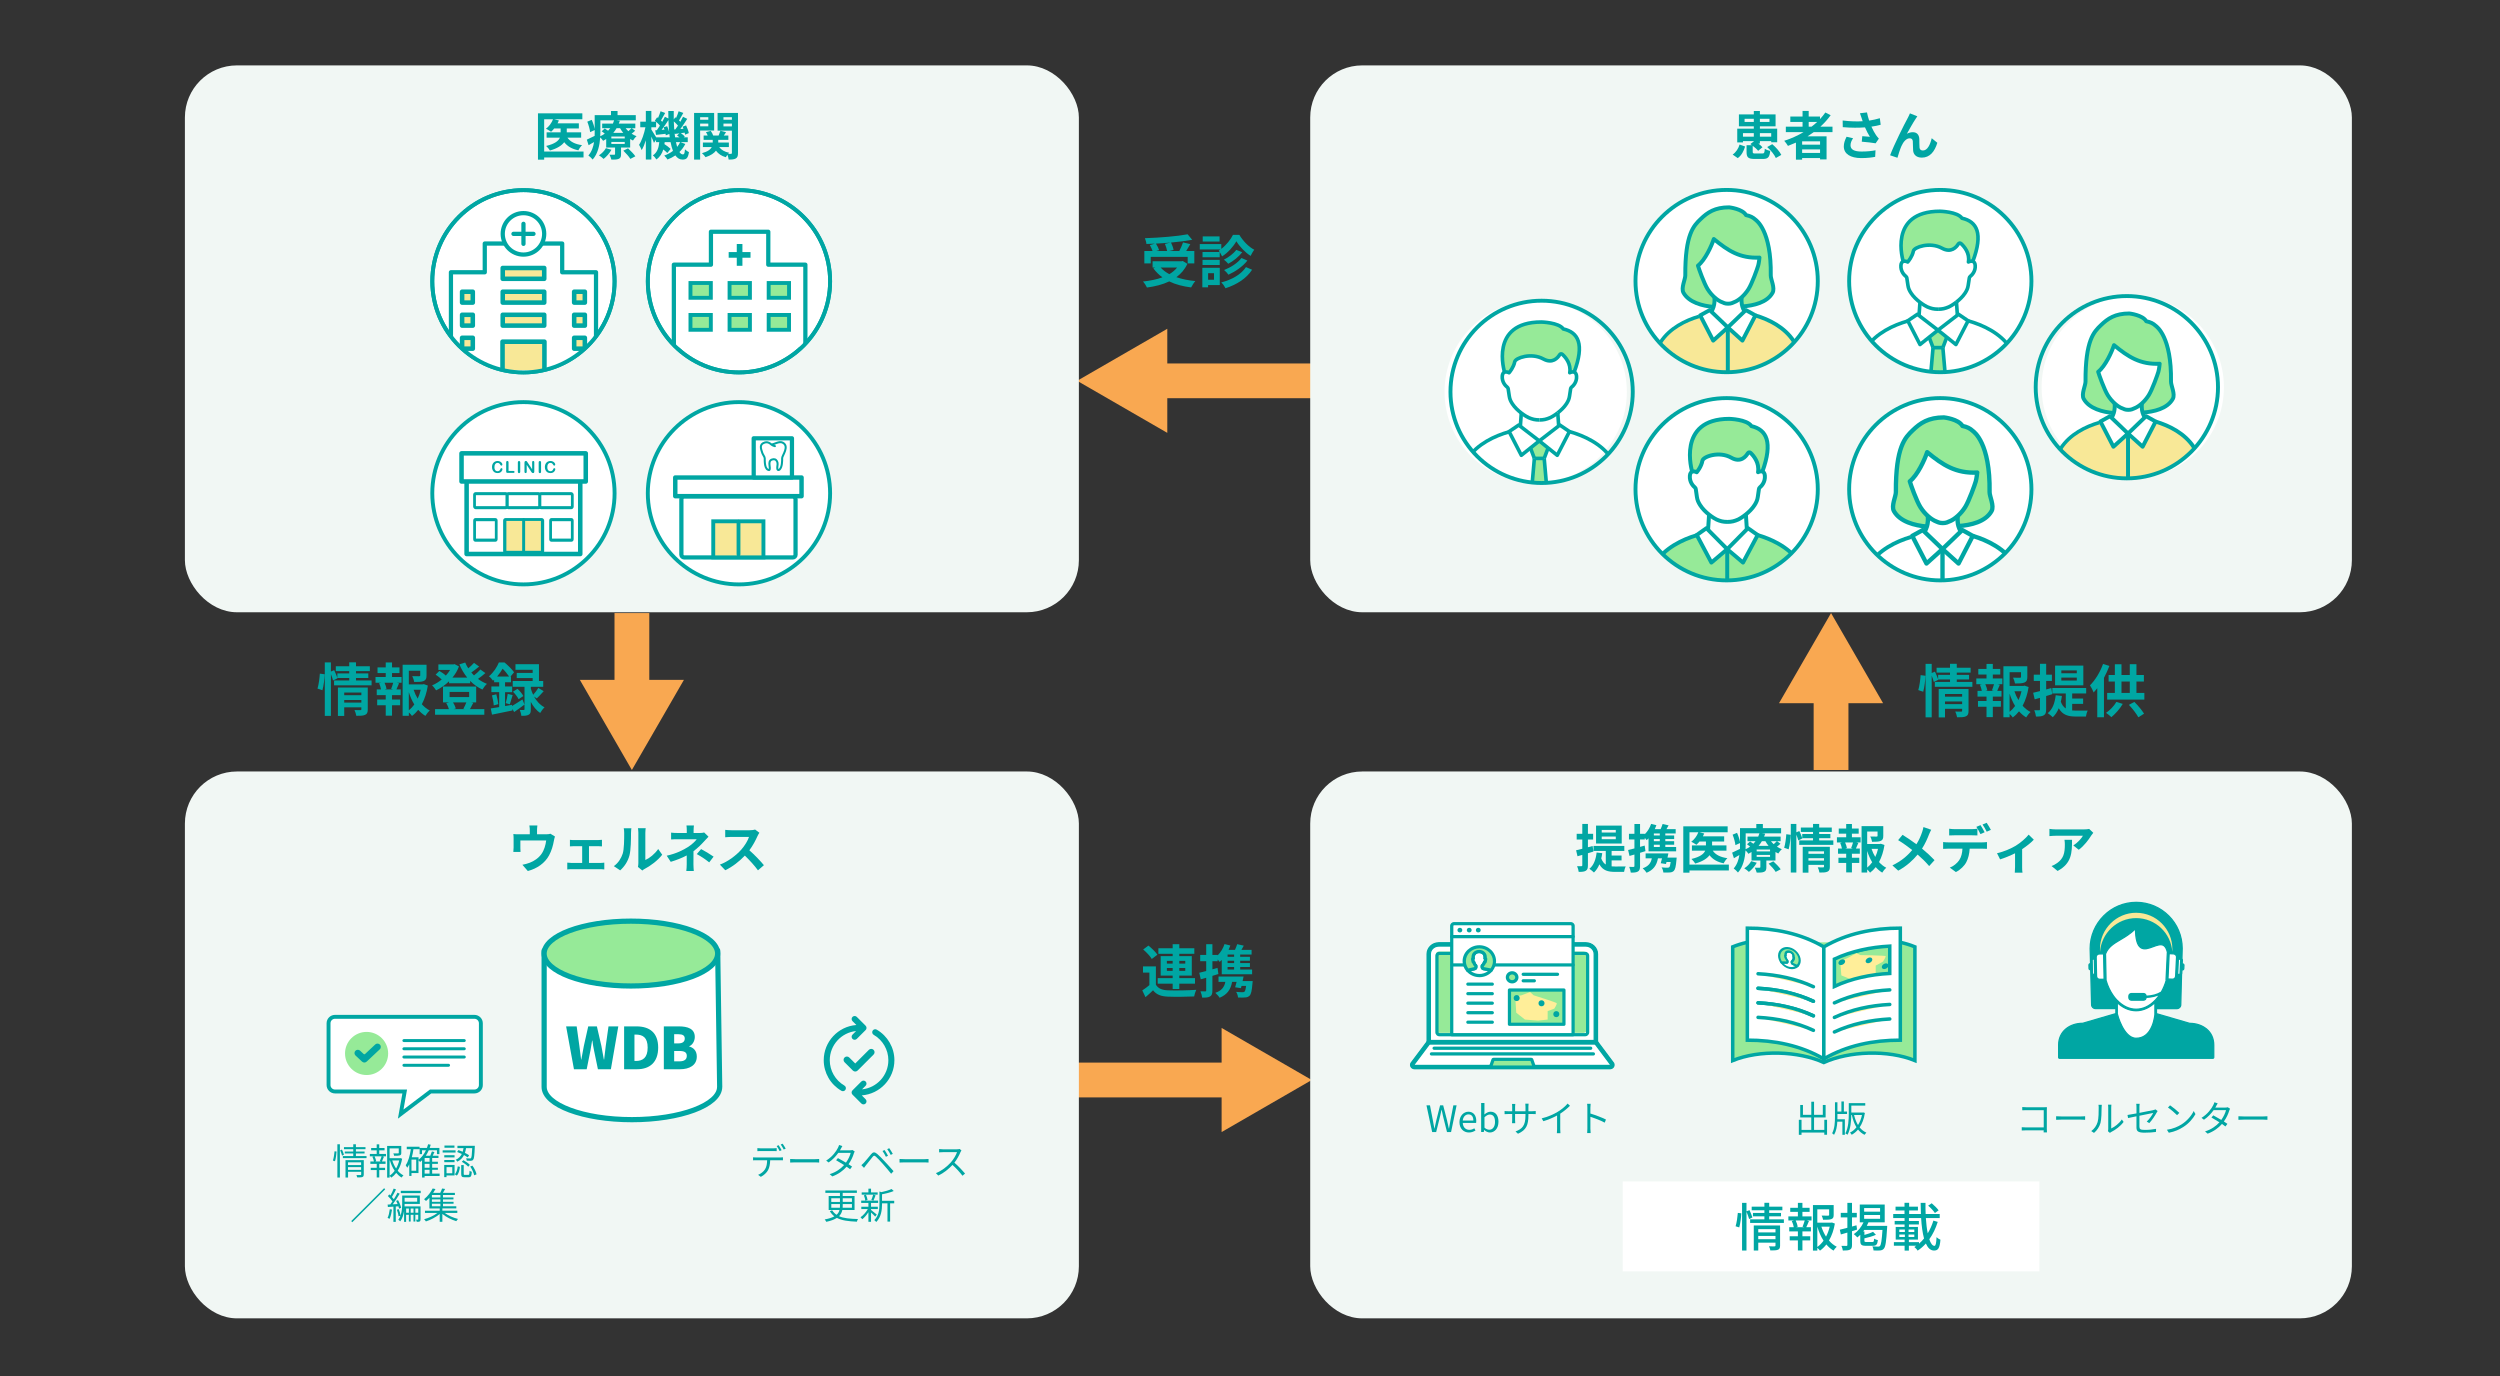 <?xml version="1.0" encoding="UTF-8"?><svg xmlns="http://www.w3.org/2000/svg" xmlns:xlink="http://www.w3.org/1999/xlink" viewBox="0 0 960 528.5"><rect x="0" y="0" width="960" height="528.5" fill="#333333" stroke="none"/><defs><style>.cls-1,.cls-2,.cls-3,.cls-4,.cls-5,.cls-6,.cls-7,.cls-8,.cls-9,.cls-10,.cls-11{fill:none;}.cls-12,.cls-2,.cls-3,.cls-13,.cls-14,.cls-4,.cls-5,.cls-6,.cls-15,.cls-7,.cls-8,.cls-16,.cls-17,.cls-18,.cls-19,.cls-20,.cls-21,.cls-22,.cls-23,.cls-24,.cls-10,.cls-11,.cls-25{stroke:#00a6a3;}.cls-12,.cls-2,.cls-15,.cls-16,.cls-18,.cls-21,.cls-22,.cls-23,.cls-10{stroke-miterlimit:10;}.cls-12,.cls-26{fill:#fe9;}.cls-12,.cls-13,.cls-14,.cls-17,.cls-19,.cls-20,.cls-24,.cls-11,.cls-25{stroke-linecap:round;}.cls-12,.cls-16,.cls-18,.cls-10{stroke-width:1.35px;}.cls-2,.cls-21,.cls-22,.cls-23{stroke-width:1.5px;}.cls-27{clip-path:url(#clippath);}.cls-28{fill:#f9a851;}.cls-29,.cls-23,.cls-24,.cls-25{fill:#f8e897;}.cls-30,.cls-15{fill:#00a6a3;}.cls-31,.cls-14,.cls-16,.cls-17,.cls-19,.cls-20,.cls-21{fill:#fff;}.cls-32{fill:#f1f7f4;}.cls-33,.cls-13,.cls-18,.cls-22{fill:#96ea98;}.cls-3{stroke-width:1.67px;}.cls-3,.cls-13,.cls-14,.cls-4,.cls-5,.cls-6,.cls-7,.cls-8,.cls-17,.cls-19,.cls-9,.cls-20,.cls-24,.cls-11,.cls-25{stroke-linejoin:round;}.cls-13,.cls-14{stroke-width:2px;}.cls-4{stroke-width:1.52px;}.cls-5{stroke-width:1.52px;}.cls-6{stroke-width:1.52px;}.cls-34{clip-path:url(#clippath-1);}.cls-35{clip-path:url(#clippath-4);}.cls-36{clip-path:url(#clippath-3);}.cls-37{clip-path:url(#clippath-2);}.cls-38{clip-path:url(#clippath-7);}.cls-39{clip-path:url(#clippath-8);}.cls-40{clip-path:url(#clippath-6);}.cls-41{clip-path:url(#clippath-5);}.cls-15{stroke-width:.5px;}.cls-7{stroke-width:1.39px;}.cls-8{stroke-width:1.39px;}.cls-17{stroke-width:1.74px;}.cls-19{stroke-width:1.63px;}.cls-9{stroke:#f9a851;stroke-width:13.36px;}.cls-20{stroke-width:1.71px;}.cls-24{mix-blend-mode:multiply;}.cls-24,.cls-25{stroke-width:1.75px;}.cls-42{isolation:isolate;}.cls-11{stroke-width:.78px;}</style><clipPath id="clippath"><circle class="cls-1" cx="745.07" cy="187.87" r="35"/></clipPath><clipPath id="clippath-1"><circle class="cls-1" cx="663.03" cy="187.87" r="35"/></clipPath><clipPath id="clippath-2"><circle class="cls-1" cx="745.07" cy="107.93" r="35"/></clipPath><clipPath id="clippath-3"><circle class="cls-1" cx="591.98" cy="150.47" r="35"/></clipPath><clipPath id="clippath-4"><circle class="cls-1" cx="663.03" cy="107.93" r="35"/></clipPath><clipPath id="clippath-5"><circle class="cls-1" cx="816.71" cy="148.69" r="35"/></clipPath><clipPath id="clippath-6"><circle class="cls-1" cx="201" cy="108.01" r="35"/></clipPath><clipPath id="clippath-7"><circle class="cls-1" cx="283.76" cy="108.01" r="35"/></clipPath><clipPath id="clippath-8"><path class="cls-1" d="M725.66,363.31v10.49c-7.4,.39-14.62,1.91-21.25,4.98v-10.49c6.63-3.07,13.85-4.58,21.25-4.98Z"/></clipPath></defs><g class="cls-42"><g id="design"><g><line class="cls-9" x1="505.19" y1="146.24" x2="442.39" y2="146.24"/><polygon class="cls-28" points="448.24 126.25 413.63 146.23 448.24 166.22 448.24 126.25"/></g><g><line class="cls-9" x1="412.15" y1="414.72" x2="474.95" y2="414.72"/><polygon class="cls-28" points="469.1 434.71 503.71 414.72 469.1 394.73 469.1 434.71"/></g><rect class="cls-32" x="71" y="25.11" width="343.29" height="210" rx="20" ry="20"/><rect class="cls-32" x="503.12" y="25.11" width="400" height="210" rx="20" ry="20"/><circle class="cls-31" cx="663.03" cy="187.87" r="35"/><circle class="cls-31" cx="663.03" cy="107.93" r="35"/><circle class="cls-31" cx="745.07" cy="107.93" r="35"/><circle class="cls-31" cx="745.07" cy="187.87" r="35"/><circle class="cls-31" cx="818.98" cy="148.69" r="35"/><circle class="cls-31" cx="589.71" cy="150.47" r="35"/><circle class="cls-31" cx="283.76" cy="189.41" r="35"/><circle class="cls-31" cx="201" cy="189.41" r="35"/><circle class="cls-31" cx="283.76" cy="108.01" r="35"/><circle class="cls-31" cx="201" cy="108.01" r="35"/><rect class="cls-32" x="503.12" y="296.25" width="400" height="210" rx="20" ry="20"/><rect class="cls-32" x="71" y="296.25" width="343.29" height="210" rx="20" ry="20"/><g><path class="cls-30" d="M127.83,445.66c.32-.94,.55-2.47,.64-3.57l.77,.1c-.06,1.09-.28,2.7-.6,3.74l-.81-.27Zm1.72-6.25h.97v12.77h-.97v-12.77Zm1.76,2.04c.31,.62,.64,1.46,.77,1.96l-.73,.36c-.11-.53-.43-1.4-.73-2.06l.69-.27Zm9.44,2.47v.8h-9.09v-.8h3.99v-.98h-3.25v-.76h3.25v-.88h-3.57v-.8h3.57v-1.09h1.02v1.09h3.68v.8h-3.68v.88h3.33v.76h-3.33v.98h4.08Zm-1.08,7.1c0,.53-.11,.8-.5,.95-.39,.15-1.01,.17-2,.15-.06-.25-.17-.63-.29-.9,.7,.03,1.37,.03,1.54,.01,.2,0,.27-.06,.27-.24v-1.01h-5.04v2.19h-.98v-6.67h7.02v5.5Zm-6.04-4.69v1.05h5.04v-1.05h-5.04Zm5.04,2.9v-1.06h-5.04v1.06h5.04Z"/><path class="cls-30" d="M145.64,443.12h2.58v.9h-1.46l.67,.18c-.25,.64-.53,1.32-.77,1.81h1.39v.91h-2.41v1.51h2.23v.88h-2.23v2.84h-.98v-2.84h-2.3v-.88h2.3v-1.51h-2.44v-.91h1.37c-.08-.5-.32-1.25-.59-1.81l.69-.18h-1.67v-.9h2.63v-1.39h-2.13v-.9h2.13v-1.41h.98v1.41h2.04v.9h-2.04v1.39Zm.21,2.73c.22-.5,.53-1.29,.69-1.83h-2.73c.31,.59,.57,1.37,.64,1.85l-.49,.14h2.42l-.53-.15Zm8.57-.9c-.29,1.68-.85,3.26-1.7,4.61,.64,.76,1.39,1.37,2.21,1.78-.22,.2-.55,.57-.71,.84-.77-.43-1.46-1.05-2.07-1.78-.53,.7-1.16,1.32-1.88,1.81-.14-.21-.42-.49-.66-.69v.67h-.95v-12.16h5.43v2.69c0,.52-.1,.8-.55,.95-.42,.14-1.12,.15-2.19,.15-.04-.28-.18-.64-.32-.91,.87,.03,1.6,.03,1.81,.01,.22-.01,.28-.06,.28-.22v-1.72h-3.52v3.77h3.98l.18-.04,.64,.24Zm-4.8,6.51c.74-.49,1.39-1.13,1.93-1.88-.78-1.15-1.39-2.51-1.81-3.96h-.13v5.84Zm1.01-5.84c.35,1.11,.85,2.17,1.47,3.1,.55-.95,.95-2.02,1.2-3.1h-2.68Z"/><path class="cls-30" d="M168.78,451.58h-5.73v.6h-.98v-6.64c-.24,.24-.49,.45-.74,.66-.13-.17-.42-.46-.63-.66v4.93h-2.69v1.09h-.85v-4.51c-.24,.49-.49,.95-.78,1.36-.11-.24-.41-.74-.59-.97,1.02-1.48,1.61-3.73,1.98-6.15h-1.58v-.95h4.92v.95h-2.35c-.15,1.08-.36,2.13-.63,3.11h2.59v.95c1.19-.9,2.14-2.16,2.84-3.64h-1.51v1.48h-.91v-2.38h2.8c.18-.46,.34-.94,.46-1.43l.99,.2c-.13,.42-.25,.84-.39,1.23h3.73v2.38h-.94v-1.48h-3.15c-.32,.76-.7,1.44-1.13,2.09h1.71c.24-.53,.49-1.18,.63-1.65l.98,.24c-.22,.48-.46,.98-.67,1.41h2.21v.88h-2.42v1.43h2.2v.81h-2.2v1.48h2.2v.81h-2.2v1.46h2.86v.9Zm-8.96-6.28h-1.81v4.26h1.81v-4.26Zm5.13-.62h-1.89v1.43h1.89v-1.43Zm0,2.24h-1.89v1.48h1.89v-1.48Zm-1.89,3.75h1.89v-1.46h-1.89v1.46Z"/><path class="cls-30" d="M174.94,442.57h-4.96v-.85h4.96v.85Zm-.38,8.81h-3.1v.64h-.88v-4.69h3.98v4.05Zm-.01-6.95h-3.95v-.83h3.95v.83Zm-3.95,1.02h3.95v.84h-3.95v-.84Zm3.91-4.73h-3.84v-.84h3.84v.84Zm-3.04,7.47v2.35h2.2v-2.35h-2.2Zm3.19,2.75c.66-.7,.97-1.92,1.11-3.07l.84,.21c-.14,1.23-.45,2.58-1.19,3.35l-.76-.49Zm4.96-6.5c-.36-.27-.88-.59-1.44-.9-.52,1.02-1.3,1.92-2.55,2.54-.13-.21-.41-.56-.62-.73,1.16-.53,1.86-1.33,2.33-2.23-.62-.29-1.25-.56-1.82-.76l.52-.73c.52,.17,1.08,.41,1.64,.64,.14-.45,.25-.92,.32-1.39h-2.35v-.9h6.68s0,.31-.01,.43c-.13,3.29-.27,4.51-.62,4.92-.21,.28-.45,.38-.83,.41-.34,.03-.98,.03-1.64-.01-.01-.29-.11-.67-.27-.94,.63,.06,1.22,.06,1.44,.06,.24,.01,.36-.01,.45-.14,.24-.25,.36-1.23,.48-3.82h-2.37c-.1,.62-.24,1.22-.43,1.81,.63,.32,1.2,.64,1.61,.92l-.52,.81Zm.2,6.72c.36,0,.43-.2,.48-1.6,.2,.18,.59,.32,.87,.41-.1,1.68-.35,2.1-1.23,2.1h-1.55c-1.04,0-1.29-.28-1.29-1.32v-3.36h.97v3.36c0,.35,.06,.41,.46,.41h1.3Zm-1.88-5.65c.9,.48,1.99,1.23,2.49,1.82l-.64,.69c-.5-.57-1.55-1.39-2.45-1.89l.6-.62Zm3.47,2.1c.76,1.02,1.39,2.38,1.58,3.33l-.91,.38c-.18-.94-.8-2.34-1.51-3.38l.84-.34Z"/><path class="cls-30" d="M147.5,456.27l.42,.42-12.63,12.63-.42-.42,12.63-12.63Z"/><path class="cls-30" d="M150.54,464.49c-.2,1.32-.5,2.65-.95,3.54-.15-.11-.56-.29-.76-.36,.43-.85,.7-2.12,.85-3.33l.85,.15Zm1.44-1.2v5.9h-.91v-5.84c-.77,.06-1.48,.1-2.12,.14l-.1-.94c.31-.01,.66-.03,1.02-.04,.27-.35,.55-.74,.83-1.18-.41-.63-1.11-1.44-1.75-2.05l.56-.64c.14,.13,.29,.28,.43,.42,.45-.8,.95-1.88,1.23-2.65l.9,.34c-.48,.97-1.08,2.12-1.57,2.89,.28,.31,.53,.62,.73,.88,.55-.87,1.05-1.78,1.41-2.52l.85,.38c-.76,1.3-1.79,2.9-2.69,4.08l1.88-.1c-.17-.42-.36-.84-.56-1.22l.73-.28c.53,.92,1.02,2.14,1.19,2.93l-.8,.34c-.04-.25-.13-.56-.24-.9l-1.04,.07Zm9.51,4.92c0,.41-.06,.66-.31,.83-.27,.13-.63,.15-1.15,.15-.03-.25-.17-.62-.28-.85,.34,.01,.63,.01,.74,.01,.08,0,.11-.03,.11-.15v-1.72h-1.11v2.58h-.71v-2.58h-1.08v2.58h-.7v-2.58h-1.05v2.72h-.78v-4.19c-.21,1.41-.64,2.86-1.47,3.99-.15-.18-.55-.48-.76-.59,.35-.48,.62-1.01,.83-1.55l-.74,.21c-.04-.69-.32-1.74-.64-2.54l.73-.22c.34,.77,.6,1.76,.69,2.45,.56-1.54,.63-3.26,.63-4.61v-3.07h6.78v3.22h-5.84c0,.31-.01,.62-.03,.95h6.15v4.96Zm.06-10.95v.91h-7.65v-.91h7.65Zm-6.18,2.69v1.5h4.83v-1.5h-4.83Zm1.64,5.73v-1.61h-1.05v1.61h1.05Zm1.78,0v-1.61h-1.08v1.61h1.08Zm1.82,0v-1.61h-1.11v1.61h1.11Z"/><path class="cls-30" d="M170.78,465.77c1.32,1.01,3.35,1.88,5.11,2.31-.22,.21-.52,.59-.67,.85-1.81-.53-3.92-1.58-5.35-2.79v3.03h-1.02v-3c-1.43,1.22-3.53,2.3-5.31,2.86-.15-.27-.46-.66-.69-.85,1.77-.45,3.8-1.37,5.13-2.41h-4.79v-.85h5.66v-.87h-3.96v-4.12c-.41,.43-.84,.87-1.32,1.26-.17-.24-.52-.55-.74-.69,1.55-1.22,2.69-2.86,3.31-4.12l1.08,.21c-.25,.48-.55,.97-.88,1.47h2.7c.28-.53,.57-1.19,.73-1.67l1.16,.17c-.28,.52-.57,1.05-.84,1.5h4.59v.83h-4.57v.94h4.02v.74h-4.02v.92h4.06v.74h-4.06v.97h5.11v.84h-5.35v.87h5.74v.85h-4.83Zm-1.67-6.88h-3.26v.94h3.26v-.94Zm0,1.68h-3.26v.92h3.26v-.92Zm-3.26,2.63h3.26v-.97h-3.26v.97Z"/></g><rect class="cls-31" x="623.12" y="453.67" width="160" height="34.54"/><g><path class="cls-30" d="M299.56,444.47c.29,0,.76-.01,1.09-.06v1.15c-.31-.01-.76-.03-1.09-.03h-3.81c-.04,1.51-.27,2.79-.83,3.82-.5,.94-1.57,1.95-2.76,2.56l-1.04-.77c1.09-.45,2.1-1.26,2.65-2.14,.62-.98,.77-2.16,.81-3.47h-4.19c-.43,0-.84,0-1.22,.03v-1.15c.38,.03,.78,.06,1.22,.06h9.16Zm-7.44-2.47c-.46,0-.92,.01-1.29,.04v-1.16c.41,.04,.83,.08,1.27,.08h4.85c.39,0,.9-.03,1.3-.08v1.16c-.41-.03-.9-.04-1.3-.04h-4.83Zm7.26,0c-.28-.57-.76-1.41-1.13-1.93l.74-.32c.35,.5,.85,1.34,1.15,1.92l-.76,.34Zm1.15-2.82c.36,.5,.91,1.39,1.18,1.9l-.76,.34c-.31-.62-.76-1.4-1.16-1.93l.74-.31Z"/><path class="cls-30" d="M303.42,445.05c.42,.03,1.16,.07,1.95,.07h7.68c.7,0,1.2-.04,1.51-.07v1.37c-.28-.01-.87-.07-1.5-.07h-7.69c-.77,0-1.51,.03-1.95,.07v-1.37Z"/><path class="cls-30" d="M328.2,442.14c-.11,.2-.24,.53-.32,.76-.35,1.23-1.06,2.79-2.04,4.16,.53,.34,1.01,.66,1.36,.91l-.77,1.01c-.34-.27-.8-.6-1.33-.97-1.26,1.44-3.03,2.82-5.49,3.73l-1.01-.87c2.44-.74,4.26-2.09,5.53-3.49-1.11-.71-2.28-1.41-3.07-1.85l.71-.83c.81,.42,1.99,1.09,3.08,1.75,.85-1.19,1.54-2.63,1.81-3.74h-4.76c-.9,1.25-2.14,2.62-3.71,3.68l-.94-.73c2.41-1.48,3.87-3.59,4.5-4.86,.14-.25,.35-.76,.45-1.12l1.26,.41c-.22,.36-.48,.84-.62,1.11-.08,.17-.18,.34-.29,.52h3.82c.38,0,.69-.04,.92-.14l.91,.56Z"/><path class="cls-30" d="M331.73,446.51c.67-.69,1.89-2.24,2.77-3.28,.74-.88,1.32-.98,2.33-.14,.85,.7,2,1.93,2.9,2.9,.94,1.01,2.37,2.54,3.39,3.74l-.91,.99c-.98-1.26-2.26-2.7-3.15-3.73-.97-1.08-2.13-2.34-2.73-2.84-.59-.49-.78-.48-1.26,.11-.67,.81-1.85,2.35-2.48,3.12-.29,.36-.6,.8-.81,1.08l-1.02-1.04c.35-.31,.62-.56,.98-.92Zm9.26-2.68l-.81,.38c-.35-.74-.84-1.61-1.3-2.24l.8-.35c.35,.5,.99,1.55,1.32,2.21Zm1.85-.74l-.81,.39c-.36-.74-.87-1.58-1.34-2.21l.78-.36c.36,.49,1.04,1.54,1.37,2.19Z"/><path class="cls-30" d="M345.42,445.05c.42,.03,1.16,.07,1.95,.07h7.68c.7,0,1.2-.04,1.51-.07v1.37c-.28-.01-.87-.07-1.5-.07h-7.69c-.77,0-1.51,.03-1.95,.07v-1.37Z"/><path class="cls-30" d="M369.19,441.75c-.08,.11-.27,.42-.35,.62-.48,1.2-1.36,2.84-2.35,4.1,1.47,1.26,3.18,3.08,4.09,4.17l-.98,.85c-.94-1.23-2.42-2.89-3.85-4.16-1.5,1.61-3.39,3.15-5.46,4.09l-.9-.94c2.26-.88,4.33-2.55,5.77-4.16,.95-1.08,1.98-2.75,2.33-3.89h-5.46c-.49,0-1.26,.06-1.41,.07v-1.27c.2,.03,.99,.1,1.41,.1h5.41c.46,0,.83-.06,1.05-.13l.71,.55Z"/><path class="cls-30" d="M323.45,464.64c-.17,.87-.55,1.67-1.25,2.38,1.77,.8,4.17,1.01,7.28,1.09-.18,.25-.38,.69-.43,1.02-3.24-.14-5.79-.45-7.69-1.46-.94,.62-2.24,1.13-4.06,1.51-.11-.24-.39-.67-.62-.91,1.67-.32,2.86-.71,3.71-1.2-.67-.52-1.25-1.16-1.72-1.98l.87-.35c.48,.73,1.04,1.3,1.7,1.74,.64-.55,.97-1.18,1.13-1.85h-4.16v-5.38h4.33v-1.18h-5.6v-.94h12.1v.94h-5.44v1.18h4.55v5.38h-4.71Zm-4.24-3.11h3.33v-1.4h-3.33v1.4Zm3.31,2.24c.03-.28,.03-.57,.03-.85v-.56h-3.33v1.41h3.31Zm4.62-1.41h-3.53v.57c0,.28-.01,.57-.03,.84h3.56v-1.41Zm-3.53-2.23v1.4h3.53v-1.4h-3.53Z"/><path class="cls-30" d="M336.08,467.17c-.29-.35-1.01-1.04-1.6-1.57v3.56h-1.01v-3.68c-.69,1.08-1.55,2.09-2.34,2.7-.17-.24-.48-.57-.7-.76,1.01-.66,2.12-1.92,2.82-3.15h-2.51v-.88h2.73v-1.47h-2.77v-.88h6.5v.88h-2.72v1.47h2.61v.88h-2.61v.34c.53,.39,1.89,1.5,2.21,1.79l-.62,.77Zm.95-8.43h-6.14v-.87h2.58v-1.41h1.01v1.41h2.55v.87Zm-4.75,2.28c-.06-.55-.28-1.39-.55-2.02l.81-.21c.29,.63,.53,1.46,.6,1.99l-.87,.24Zm2.3-.22c.25-.56,.57-1.43,.7-2.03l.95,.22c-.27,.7-.55,1.48-.81,1.99l-.84-.18Zm8.8,1.27h-1.57v7.03h-1.02v-7.03h-2.09v.35c0,2.09-.27,4.89-2.23,6.84-.13-.22-.5-.59-.74-.73,1.78-1.74,1.98-4.16,1.98-6.12v-4.87l.76,.24c1.43-.31,3-.76,3.89-1.2l.84,.77c-1.19,.53-2.94,.95-4.5,1.26v2.49h4.68v.98Z"/></g><g><g><path class="cls-14" d="M276.35,417.36c0,6.96-15.09,12.59-33.7,12.59s-33.7-5.64-33.7-12.59v-52.36h66.64l.77,52.36Z"/><ellipse class="cls-13" cx="242.26" cy="366.17" rx="33.32" ry="12.45"/></g><g><path class="cls-30" d="M217.39,394.13h4.05l1.04,7.5,.66,5.22h.09c.31-1.75,.64-3.52,.97-5.22l1.68-7.5h3.32l1.73,7.5c.33,1.68,.62,3.45,.95,5.22h.11c.2-1.77,.42-3.52,.62-5.22l1.06-7.5h3.76l-2.85,16.46h-4.98l-1.48-7.17c-.27-1.26-.49-2.59-.64-3.83h-.11c-.2,1.24-.4,2.57-.64,3.83l-1.44,7.17h-4.89l-3.01-16.46Z"/><path class="cls-30" d="M239.67,394.13h4.73c5.02,0,8.34,2.41,8.34,8.14s-3.32,8.32-8.12,8.32h-4.96v-16.46Zm4.49,13.28c2.66,0,4.54-1.22,4.54-5.13s-1.88-5-4.54-5h-.53v10.13h.53Z"/><path class="cls-30" d="M254.92,394.13h5.75c3.41,0,6.13,.91,6.13,4.07,0,1.46-.82,3.05-2.15,3.56v.09c1.66,.44,2.92,1.68,2.92,3.87,0,3.36-2.85,4.87-6.44,4.87h-6.22v-16.46Zm5.6,6.53c1.68,0,2.43-.73,2.43-1.86s-.77-1.66-2.43-1.66h-1.64v3.52h1.64Zm.33,6.9c1.9,0,2.88-.69,2.88-2.1s-.95-1.88-2.88-1.88h-1.97v3.98h1.97Z"/></g></g><g><path class="cls-30" d="M547.77,424.44h1.34l1.08,5.59c.2,1.11,.41,2.21,.6,3.32h.06c.24-1.11,.49-2.21,.74-3.32l1.41-5.59h1.18l1.44,5.59c.25,1.09,.49,2.2,.73,3.32h.07c.2-1.12,.39-2.23,.59-3.32l1.08-5.59h1.25l-2.13,10.27h-1.56l-1.55-6.19c-.18-.81-.34-1.55-.5-2.34h-.06c-.17,.78-.35,1.53-.52,2.34l-1.53,6.19h-1.54l-2.19-10.27Z"/><path class="cls-30" d="M560.43,430.91c0-2.47,1.67-4.01,3.43-4.01,1.93,0,3.03,1.4,3.03,3.57,0,.28-.03,.55-.06,.73h-5.13c.08,1.62,1.08,2.66,2.52,2.66,.74,0,1.34-.22,1.91-.6l.46,.84c-.67,.43-1.48,.78-2.52,.78-2.02,0-3.64-1.47-3.64-3.98Zm5.34-.62c0-1.54-.7-2.37-1.89-2.37-1.08,0-2.03,.87-2.19,2.37h4.08Z"/><path class="cls-30" d="M569.93,433.92h-.04l-.11,.78h-1.02v-11.15h1.27v3.05l-.04,1.37c.69-.6,1.54-1.08,2.38-1.08,1.98,0,3.04,1.54,3.04,3.87,0,2.62-1.56,4.12-3.31,4.12-.7,0-1.5-.35-2.17-.97Zm4.15-3.12c0-1.68-.56-2.82-2-2.82-.64,0-1.32,.36-2.04,1.05v3.99c.67,.59,1.36,.8,1.86,.8,1.26,0,2.19-1.13,2.19-3.03Z"/><path class="cls-30" d="M588.45,426.71c.62,0,1.09-.04,1.27-.07v1.18c-.14-.01-.66-.04-1.27-.04h-1.54v.49c0,3.74-.8,5.66-4.01,7.09l-.94-.88c2.55-.98,3.82-2.19,3.82-6.11v-.59h-3.99v2.27c0,.52,.04,1.13,.06,1.27h-1.23c.01-.14,.06-.74,.06-1.27v-2.27h-1.5c-.62,0-1.25,.04-1.42,.06v-1.22c.13,.03,.81,.1,1.42,.1h1.5v-1.79c0-.45-.04-.88-.06-1.02h1.25c-.01,.14-.07,.53-.07,1.02v1.79h3.99v-1.75c0-.55-.04-1.01-.07-1.15h1.26c-.01,.14-.07,.6-.07,1.15v1.75h1.54Z"/><path class="cls-30" d="M602.88,424.6c-.97,.98-2.31,2.13-3.75,3.04v6c0,.53,.03,1.22,.08,1.5h-1.37c.04-.27,.08-.97,.08-1.5v-5.29c-1.5,.83-3.43,1.64-5.27,2.19l-.64-1.09c2.34-.55,4.72-1.61,6.26-2.58,1.43-.88,2.9-2.1,3.68-3.1l.92,.84Z"/><path class="cls-30" d="M616.21,431.1c-1.53-.83-3.95-1.77-5.5-2.26v4.62c.01,.45,.04,1.19,.1,1.65h-1.34c.06-.45,.08-1.13,.08-1.65v-8.15c0-.39-.03-1.02-.11-1.46h1.37c-.04,.43-.1,1.04-.1,1.46v2.28c1.85,.56,4.5,1.57,5.98,2.31l-.48,1.19Z"/></g><g><path class="cls-30" d="M701.59,430v5.74h-1.06v-.84h-8.74v.87h-1.04v-5.77h1.04v3.88h3.74v-4.78h-4.24v-4.79h1.04v3.78h3.21v-5.03h1.06v5.03h3.36v-3.78h1.08v4.79h-4.44v4.78h3.94v-3.88h1.06Z"/><path class="cls-30" d="M705.57,428.78c0,.34,0,.67-.01,1.01h2.87v5.97h-.95v-5.03h-1.95c-.1,1.82-.41,3.64-1.26,5.06-.15-.17-.5-.48-.73-.62,.97-1.76,1.09-4.27,1.09-6.39v-5.5h.94v3.56h1.53v-3.88h.95v3.88h1.22v.94h-3.7v1.01Zm10.55-1.39c-.35,2.28-1.06,4.1-2.02,5.53,.7,.87,1.55,1.55,2.58,2-.21,.2-.53,.59-.71,.85-.98-.49-1.81-1.18-2.49-2.03-.7,.85-1.53,1.51-2.42,2.02-.14-.25-.43-.64-.66-.84,.91-.45,1.75-1.13,2.48-2.05-.81-1.3-1.39-2.91-1.78-4.72h-.2c-.03,2.33-.28,5.43-1.44,7.59-.2-.15-.62-.42-.85-.5,1.22-2.26,1.32-5.41,1.32-7.65v-3.99h6.33v.95h-5.35v2.66h4.41l.18-.04,.63,.21Zm-4.15,.77c.34,1.46,.83,2.76,1.5,3.87,.69-1.06,1.22-2.37,1.53-3.87h-3.03Z"/></g><g><path class="cls-30" d="M784.75,434.83c.01-.15,.01-.45,.03-.78h-6.85c-.57,0-1.2,.03-1.58,.06v-1.26c.36,.03,.97,.07,1.56,.07h6.88v-6.61h-6.71c-.52,0-1.2,.03-1.54,.04v-1.25c.46,.06,1.08,.08,1.53,.08h6.91c.34,0,.76-.01,1.04-.03-.01,.32-.04,.76-.04,1.09v7.23c0,.5,.04,1.13,.06,1.36h-1.26Z"/><path class="cls-30" d="M789.55,428.64c.42,.03,1.16,.07,1.95,.07h7.68c.7,0,1.21-.04,1.51-.07v1.37c-.28-.01-.87-.07-1.5-.07h-7.69c-.77,0-1.51,.03-1.95,.07v-1.37Z"/><path class="cls-30" d="M803.04,434.34c1.18-.84,2.02-2.09,2.44-3.45,.41-1.29,.42-4.08,.42-5.63,0-.42-.04-.73-.1-1.02h1.29c-.01,.17-.07,.59-.07,1.01,0,1.55-.06,4.55-.43,5.95-.42,1.5-1.32,2.87-2.49,3.84l-1.05-.7Zm6.42,.07c.06-.22,.1-.5,.1-.78v-8.39c0-.53-.07-.92-.08-1.04h1.29c-.01,.11-.06,.5-.06,1.04v8.08c1.29-.59,3.01-1.86,4.08-3.45l.67,.95c-1.2,1.64-3.15,3.07-4.78,3.88-.21,.11-.34,.21-.48,.32l-.74-.62Z"/><path class="cls-30" d="M824.34,430.7c1.05-.95,2.07-2.49,2.49-3.33-.24,.06-2.82,.57-5.29,1.08v4.16c0,.97,.35,1.27,2.03,1.27s2.97-.14,4.37-.41l-.06,1.2c-1.25,.17-2.65,.28-4.4,.28-2.61,0-3.08-.67-3.08-2.06v-4.23c-1.41,.28-2.66,.55-3.22,.67l-.22-1.18c.63-.08,1.96-.32,3.45-.6v-2.4c0-.42-.03-.88-.1-1.29h1.33c-.07,.41-.1,.88-.1,1.29v2.19c2.38-.46,4.83-.97,5.42-1.09,.31-.07,.57-.15,.74-.25l.83,.64c-.1,.14-.25,.38-.35,.56-.64,1.16-1.74,2.91-2.86,4.08l-.98-.59Z"/><path class="cls-30" d="M837.7,431.78c2.16-1.36,3.87-3.43,4.68-5.15l.67,1.19c-.97,1.75-2.59,3.66-4.71,4.97-1.4,.9-3.17,1.75-5.51,2.19l-.74-1.15c2.45-.36,4.27-1.22,5.6-2.04Zm-.83-4.44l-.88,.88c-.7-.73-2.45-2.23-3.49-2.93l.8-.85c.99,.66,2.79,2.12,3.57,2.9Z"/><path class="cls-30" d="M856.34,425.73c-.11,.2-.24,.53-.32,.76-.35,1.23-1.06,2.79-2.05,4.16,.53,.34,1.01,.66,1.36,.91l-.77,1.01c-.34-.27-.8-.6-1.33-.97-1.26,1.44-3.03,2.82-5.49,3.73l-1.01-.87c2.44-.74,4.26-2.09,5.53-3.49-1.11-.71-2.28-1.41-3.07-1.85l.71-.83c.81,.42,1.99,1.09,3.08,1.75,.85-1.19,1.54-2.63,1.81-3.74h-4.76c-.9,1.25-2.14,2.62-3.71,3.68l-.94-.73c2.41-1.48,3.87-3.59,4.5-4.86,.14-.25,.35-.76,.45-1.12l1.26,.41c-.22,.36-.48,.84-.62,1.11-.08,.17-.18,.34-.29,.52h3.82c.38,0,.69-.04,.92-.14l.91,.56Z"/><path class="cls-30" d="M859.55,428.64c.42,.03,1.16,.07,1.95,.07h7.68c.7,0,1.21-.04,1.51-.07v1.37c-.28-.01-.87-.07-1.5-.07h-7.69c-.77,0-1.51,.03-1.95,.07v-1.37Z"/></g><g><g><path class="cls-21" d="M182.19,419.13h-16.84l-11.48,8.68,1.54-8.68h-26.78c-1.36,0-2.47-1.11-2.47-2.47v-23.73c0-1.36,1.11-2.47,2.47-2.47h53.55c1.36,0,2.47,1.11,2.47,2.47v23.73c0,1.36-1.11,2.47-2.47,2.47Z"/><g><path class="cls-30" d="M178.26,403.3h-23.14c-.33,0-.6-.25-.6-.57h0c0-.31,.27-.57,.6-.57h23.14c.33,0,.6,.25,.6,.57h0c0,.31-.27,.57-.6,.57Z"/><path class="cls-30" d="M178.26,406.47h-23.14c-.33,0-.6-.25-.6-.57h0c0-.31,.27-.57,.6-.57h23.14c.33,0,.6,.25,.6,.57h0c0,.31-.27,.57-.6,.57Z"/><path class="cls-30" d="M178.26,400.15h-23.14c-.33,0-.6-.25-.6-.57h0c0-.31,.27-.57,.6-.57h23.14c.33,0,.6,.25,.6,.57h0c0,.31-.27,.57-.6,.57Z"/><path class="cls-30" d="M172.22,409.64h-17.09c-.33,0-.6-.25-.6-.57h0c0-.31,.27-.57,.6-.57h17.09c.33,0,.6,.25,.6,.57h0c0,.31-.27,.57-.6,.57Z"/></g></g><g><circle class="cls-33" cx="140.77" cy="404.53" r="8.28"/><path class="cls-30" d="M139.03,407.67l-2.51-2.35c-.54-.5-.54-1.36,0-1.86h0c.49-.46,1.25-.46,1.75,0l1.36,1.27c.16,.15,.4,.15,.56,0l3.89-3.65c.49-.46,1.25-.46,1.75,0h0c.54,.5,.54,1.36,0,1.86l-5.04,4.73c-.49,.46-1.25,.46-1.75,0Z"/></g></g><g><path class="cls-30" d="M324.26,416.86c-3.47-1.99-5.63-5.72-5.63-9.74,0-5.82,4.44-10.62,10.11-11.2l-1.38,1.38c-.45,.45-.45,1.18,0,1.64,.23,.23,.52,.34,.82,.34s.59-.11,.82-.34l3.41-3.41c.45-.45,.45-1.18,0-1.64l-3.41-3.41c-.45-.45-1.18-.45-1.64,0-.45,.45-.45,1.18,0,1.64l1.48,1.48c-7,.53-12.53,6.39-12.53,13.52,0,4.84,2.6,9.34,6.79,11.74,.18,.1,.38,.15,.57,.15,.4,0,.79-.21,1-.58,.32-.55,.13-1.26-.43-1.58Z"/><path class="cls-30" d="M343.45,407.12c0-4.82-2.6-9.32-6.79-11.74-.55-.32-1.26-.13-1.58,.42-.32,.55-.13,1.26,.42,1.58,3.48,2.01,5.63,5.74,5.63,9.74,0,5.82-4.44,10.62-10.11,11.19l1.38-1.38c.45-.45,.45-1.18,0-1.64-.45-.45-1.18-.45-1.64,0l-3.41,3.41c-.45,.45-.45,1.18,0,1.64l3.41,3.41c.23,.23,.52,.34,.82,.34s.59-.11,.82-.34c.45-.45,.45-1.18,0-1.64l-1.48-1.48c7-.53,12.53-6.38,12.53-13.51Z"/><path class="cls-30" d="M326.11,406.08c-.5-.5-1.31-.5-1.81,0-.5,.5-.5,1.31,0,1.81l3.21,3.21c.25,.25,.58,.37,.9,.37s.65-.12,.9-.37l6.15-6.15c.5-.5,.5-1.31,0-1.81-.5-.5-1.31-.5-1.81,0l-5.24,5.24-2.31-2.31Z"/></g><g><g><g><g><path class="cls-31" d="M612.8,400.19l6.09,8.14c.55,.52,.17,1.41-.61,1.41h-75.12c-.77,0-1.16-.89-.61-1.41l6.1-8.14"/><path class="cls-30" d="M618.28,410.37h-75.12c-.62,0-1.16-.36-1.39-.93-.21-.53-.09-1.11,.31-1.52l6.07-8.1c.21-.27,.6-.33,.87-.12,.27,.21,.33,.6,.12,.87l-6.1,8.14s-.04,.05-.07,.08c-.02,.02-.09,.09-.05,.2,.02,.04,.07,.14,.23,.14h75.12c.16,0,.22-.1,.24-.14,.04-.11-.03-.18-.05-.2-.03-.02-.05-.05-.07-.08l-6.09-8.14c-.21-.27-.15-.66,.13-.87,.28-.21,.66-.15,.87,.13l6.06,8.1c.4,.41,.52,.99,.31,1.52-.22,.56-.77,.92-1.39,.92Z"/></g><g><path class="cls-31" d="M612.8,400.19h-64.16v-33.85c0-2.03,1.73-3.68,3.86-3.68h56.44c2.14,0,3.87,1.65,3.87,3.68v33.85Z"/><path class="cls-30" d="M612.8,400.81h-64.16c-.34,0-.62-.28-.62-.62v-33.85c0-2.37,2.01-4.3,4.48-4.3h56.44c2.48,0,4.49,1.93,4.49,4.3v33.85c0,.34-.28,.62-.62,.62Zm-63.54-1.24h62.92v-33.23c0-1.69-1.46-3.06-3.25-3.06h-56.44c-1.79,0-3.24,1.37-3.24,3.06v33.23Z"/></g><g><path class="cls-31" d="M618.28,409.74h-75.12c-.77,0-1.16-.89-.61-1.41l6.1-8.14h64.16l6.09,8.14c.55,.52,.17,1.41-.61,1.41Z"/><path class="cls-15" d="M618.28,410.37h-75.12c-.62,0-1.16-.36-1.39-.93-.21-.53-.09-1.11,.31-1.52l6.07-8.1c.12-.16,.3-.25,.5-.25h64.16c.2,0,.38,.09,.5,.25l6.06,8.1c.4,.41,.52,.99,.31,1.52-.22,.56-.77,.92-1.39,.92Zm-69.33-9.55l-5.91,7.89s-.04,.05-.07,.08c-.02,.02-.09,.09-.05,.2,.02,.04,.07,.14,.23,.14h75.12c.16,0,.22-.1,.24-.14,.04-.11-.03-.18-.05-.2-.03-.02-.05-.05-.07-.08l-5.9-7.89h-63.54Z"/></g><g><path class="cls-31" d="M612.8,366.34v33.85h-64.16v-33.85c0-2.03,1.73-3.68,3.86-3.68h56.44c2.14,0,3.87,1.65,3.87,3.68Z"/><path class="cls-15" d="M612.8,400.81h-64.16c-.34,0-.62-.28-.62-.62v-33.85c0-2.37,2.01-4.3,4.48-4.3h56.44c2.48,0,4.49,1.93,4.49,4.3v33.85c0,.34-.28,.62-.62,.62Zm-63.54-1.24h62.92v-33.23c0-1.69-1.46-3.06-3.25-3.06h-56.44c-1.79,0-3.24,1.37-3.24,3.06v33.23Z"/></g><g><path class="cls-33" d="M589.18,409.74l-.99-2.83c-.05-.08-.15-.13-.25-.13h-14.34c-.1,0-.2,.05-.25,.13l-.99,2.83h16.83Z"/><path class="cls-30" d="M589.18,410.37h-16.83c-.2,0-.39-.1-.51-.26s-.15-.38-.08-.57l.99-2.83s.04-.09,.07-.14c.17-.26,.46-.41,.77-.41h14.34c.31,0,.6,.15,.77,.41,.03,.04,.05,.09,.07,.14l.99,2.83c.07,.19,.04,.4-.08,.57s-.31,.26-.51,.26Zm-15.96-1.24h15.08l-.6-1.72h-13.88l-.6,1.72Z"/></g><g><rect class="cls-33" x="551.37" y="365.4" width="57.86" height="31.21" rx="1.08" ry="1.08"/><path class="cls-30" d="M608.73,397.94h-56.02c-.85,0-1.54-.69-1.54-1.54v-29.37c0-.85,.69-1.54,1.54-1.54h56.02c.85,0,1.54,.69,1.54,1.54v29.37c0,.85-.69,1.54-1.54,1.54Zm-56.02-31.21c-.16,0-.3,.13-.3,.3v29.37c0,.16,.13,.3,.3,.3h56.02c.16,0,.3-.13,.3-.3v-29.37c0-.16-.13-.3-.3-.3h-56.02Z"/></g><g><path class="cls-30" d="M610.83,403.14h-60.13c-.34,0-.62-.28-.62-.62s.28-.62,.62-.62h60.13c.34,0,.62,.28,.62,.62s-.28,.62-.62,.62Z"/><path class="cls-30" d="M611.87,405.32h-62.2c-.34,0-.62-.28-.62-.62s.28-.62,.62-.62h62.2c.34,0,.62,.28,.62,.62s-.28,.62-.62,.62Z"/></g></g><g><g><path class="cls-31" d="M604.07,355.54c0-.47-.4-.85-.9-.85h-44.82c-.49,0-.9,.38-.9,.85v4.12h46.61v-4.12Z"/><path class="cls-30" d="M604.07,360.28h-46.61c-.34,0-.62-.28-.62-.62v-4.12c0-.81,.68-1.47,1.52-1.47h44.82c.84,0,1.52,.66,1.52,1.47v4.12c0,.34-.28,.62-.62,.62Zm-45.99-1.24h45.37v-3.5c0-.13-.12-.23-.27-.23h-44.82c-.15,0-.27,.1-.27,.23v3.5Z"/></g><g><rect class="cls-31" x="557.46" y="359.66" width="46.61" height="37.65"/><path class="cls-30" d="M604.07,397.94h-46.61c-.34,0-.62-.28-.62-.62v-37.65c0-.34,.28-.62,.62-.62h46.61c.34,0,.62,.28,.62,.62v37.65c0,.34-.28,.62-.62,.62Zm-45.99-1.24h45.37v-36.41h-45.37v36.41Z"/></g></g><path class="cls-30" d="M604.07,371.15h-46.42c-.34,0-.62-.28-.62-.62s.28-.62,.62-.62h46.42c.34,0,.62,.28,.62,.62s-.28,.62-.62,.62Z"/><g><g><path class="cls-31" d="M569.64,371.96c-.27-.08-.46-.31-.46-.59v-.46c0-.06,.03-.12,.08-.16,.31-.24,.55-.62,.69-.97,.03-.09,.06-.17,.07-.24,0,0,.25,0,.29-.22,.11-.68,.19-.71,.19-1s-.11-.37-.25-.29c.02-.08,.06-.24,.07-.46,.03-1.37-1.04-2.19-2.32-2.19s-2.33,.85-2.32,2.19c0,.22,.05,.38,.07,.46-.14-.08-.25,0-.25,.29s.08,.33,.19,1c.04,.22,.29,.22,.29,.22,0,.03,0,.06,.02,.09,.08,.41,.32,.86,.67,1.12,.05,.04,.09,.1,.09,.16v.46c0,.27-.19,.51-.46,.58-.52,.14-1.3,.29-1.88,.43-.14,.03-.52,.1-.84,.18,1.07,1.26,2.69,2.06,4.52,2.06s3.44-.8,4.51-2.04c-.35-.11-.78-.19-.96-.23-.57-.14-1.49-.25-2.01-.39Z"/><path class="cls-30" d="M568.1,375.24c-1.95,0-3.77-.83-5-2.28-.14-.16-.18-.39-.12-.59,.07-.2,.23-.36,.44-.41,.22-.05,.44-.1,.62-.13,.09-.02,.17-.03,.22-.04,.25-.06,.53-.12,.81-.18,.38-.08,.77-.16,1.05-.24,0,0,0,0,0,0v-.25c-.3-.29-.55-.68-.68-1.11-.18-.12-.33-.32-.37-.58-.05-.3-.09-.45-.12-.57-.04-.15-.08-.3-.08-.54,0-.3,.08-.5,.18-.64,0-.03,0-.07,0-.1,0-.77,.26-1.45,.78-1.96,.55-.55,1.32-.85,2.16-.85s1.65,.31,2.2,.87c.5,.52,.76,1.19,.74,1.96,0,.03,0,.06,0,.09,.1,.14,.19,.34,.19,.64,0,.24-.04,.38-.08,.54-.03,.12-.07,.27-.12,.57-.05,.27-.2,.47-.4,.59-.1,.26-.33,.72-.73,1.09v.25s0,0,0,0c0,0,0,0,0,0,.24,.07,.62,.13,.99,.19,.35,.06,.71,.12,1,.19,.04,.01,.1,.02,.17,.04,.22,.05,.55,.12,.83,.21,.2,.06,.35,.22,.41,.42,.06,.2,.01,.42-.13,.57-1.23,1.44-3.04,2.26-4.98,2.26Zm-3.25-2.32c.91,.69,2.05,1.08,3.25,1.08s2.34-.39,3.25-1.08c-.23-.05-.5-.09-.77-.14-.42-.07-.81-.14-1.11-.22-.54-.15-.92-.64-.92-1.18v-.46c0-.25,.12-.49,.32-.65,.2-.15,.38-.42,.5-.71,.03-.07,.03-.1,.03-.11,.03-.2,.16-.37,.33-.46,.04-.22,.08-.36,.11-.46,0-.01,0-.02,0-.03-.19-.16-.27-.42-.2-.65,.03-.09,.04-.19,.04-.29,0-.43-.12-.79-.39-1.06-.31-.31-.78-.49-1.31-.49s-.97,.17-1.28,.49c-.27,.28-.42,.65-.42,1.08,0,.14,.03,.24,.04,.28,.07,.24,0,.49-.2,.65,0,0,0,.02,0,.03,.03,.1,.06,.24,.11,.46,.17,.09,.3,.26,.33,.46,0,.02,0,.04,.01,.06,.06,.3,.23,.6,.44,.75,.21,.16,.33,.4,.33,.66v.46c0,.55-.38,1.04-.92,1.18-.32,.09-.73,.17-1.12,.26-.16,.03-.33,.07-.49,.11Z"/></g><g><path class="cls-33" d="M568.1,363.56c-3.21,0-5.81,2.48-5.81,5.53,0,1.31,.48,2.52,1.29,3.47,.32-.08,.7-.14,.84-.18,.58-.14,1.37-.29,1.88-.43,.27-.07,.46-.31,.46-.58v-.46c0-.06-.03-.12-.09-.16-.35-.26-.58-.71-.67-1.12,0-.03-.01-.06-.02-.09,0,0-.25,0-.29-.22-.11-.68-.19-.71-.19-1s.11-.37,.25-.29c-.02-.08-.07-.24-.07-.46,0-1.34,1.04-2.19,2.32-2.19s2.35,.82,2.32,2.19c0,.22-.05,.38-.07,.46,.14-.08,.25,0,.25,.29s-.08,.33-.19,1c-.04,.22-.29,.22-.29,.22-.01,.07-.04,.15-.07,.24-.14,.36-.38,.73-.69,.97-.05,.04-.08,.1-.08,.16v.46c0,.27,.19,.51,.46,.59,.52,.14,1.44,.25,2.01,.39,.18,.04,.61,.12,.96,.23,.81-.95,1.3-2.16,1.3-3.49,0-3.05-2.6-5.53-5.81-5.53Z"/><path class="cls-30" d="M572.61,373.2c-.06,0-.13,0-.19-.03-.23-.07-.51-.13-.72-.18-.08-.02-.15-.03-.2-.04-.25-.06-.59-.12-.91-.17-.42-.07-.81-.14-1.11-.22-.54-.15-.92-.64-.92-1.18v-.46c0-.25,.12-.49,.32-.65,.2-.15,.38-.42,.5-.71,.03-.07,.03-.1,.03-.11,.03-.2,.16-.37,.33-.46,.04-.22,.08-.36,.11-.46,0-.01,0-.02,0-.03-.19-.16-.27-.42-.2-.65,.03-.09,.04-.19,.04-.29,0-.43-.12-.79-.39-1.06-.31-.31-.78-.49-1.31-.49s-.97,.17-1.28,.49c-.27,.28-.42,.65-.42,1.08,0,.14,.03,.24,.04,.28,.07,.24,0,.49-.2,.65,0,0,0,.02,0,.03,.03,.1,.06,.24,.11,.46,.17,.09,.3,.26,.33,.46,0,.02,0,.04,.01,.06,.06,.3,.23,.6,.44,.75,.21,.16,.33,.4,.33,.66v.46c0,.55-.38,1.04-.92,1.18-.32,.09-.73,.17-1.12,.26-.27,.06-.55,.12-.78,.17-.07,.02-.16,.03-.28,.06-.17,.03-.38,.07-.56,.12-.23,.06-.47-.02-.62-.2-.93-1.09-1.44-2.47-1.44-3.87,0-3.39,2.89-6.15,6.43-6.15s6.43,2.76,6.43,6.15c0,1.41-.52,2.8-1.45,3.89-.12,.14-.29,.22-.47,.22Zm-2.81-1.84s0,0,0,0c.24,.07,.62,.13,.99,.19,.35,.06,.71,.12,1,.19,.04,.01,.1,.02,.17,.04,.11,.02,.26,.06,.41,.09,.6-.82,.91-1.77,.91-2.78,0-2.71-2.33-4.91-5.19-4.91s-5.19,2.2-5.19,4.91c0,1.01,.31,1.96,.91,2.78,.08-.02,.16-.03,.23-.05,.09-.02,.17-.03,.22-.04,.25-.06,.53-.12,.81-.18,.38-.08,.77-.16,1.05-.24,0,0,0,0,0,0v-.25c-.3-.29-.55-.68-.68-1.11-.18-.12-.33-.32-.37-.58-.05-.3-.09-.45-.12-.57-.04-.15-.08-.3-.08-.54,0-.3,.08-.5,.18-.64,0-.03,0-.07,0-.1,0-.77,.26-1.45,.78-1.96,.55-.55,1.32-.85,2.16-.85s1.65,.31,2.2,.87c.5,.52,.76,1.19,.74,1.96,0,.03,0,.06,0,.09,.1,.14,.19,.34,.19,.64,0,.24-.04,.38-.08,.54-.03,.12-.07,.27-.12,.57-.05,.27-.2,.47-.4,.59-.1,.26-.33,.72-.73,1.09v.25Zm0,0h0Z"/></g></g><g><path class="cls-30" d="M573.04,378.53h-9.38c-.34,0-.62-.28-.62-.62s.28-.62,.62-.62h9.38c.34,0,.62,.28,.62,.62s-.28,.62-.62,.62Z"/><path class="cls-30" d="M573.04,382.19h-9.38c-.34,0-.62-.28-.62-.62s.28-.62,.62-.62h9.38c.34,0,.62,.28,.62,.62s-.28,.62-.62,.62Z"/><path class="cls-30" d="M573.04,385.84h-9.38c-.34,0-.62-.28-.62-.62s.28-.62,.62-.62h9.38c.34,0,.62,.28,.62,.62s-.28,.62-.62,.62Z"/><path class="cls-30" d="M573.04,389.5h-9.38c-.34,0-.62-.28-.62-.62s.28-.62,.62-.62h9.38c.34,0,.62,.28,.62,.62s-.28,.62-.62,.62Z"/><path class="cls-30" d="M573.04,393.15h-9.38c-.34,0-.62-.28-.62-.62s.28-.62,.62-.62h9.38c.34,0,.62,.28,.62,.62s-.28,.62-.62,.62Z"/></g><g><ellipse class="cls-33" cx="580.66" cy="375.29" rx="1.81" ry="1.73"/><path class="cls-30" d="M580.66,377.64c-1.34,0-2.44-1.05-2.44-2.35s1.09-2.35,2.44-2.35,2.44,1.05,2.44,2.35-1.09,2.35-2.44,2.35Zm0-3.45c-.66,0-1.19,.5-1.19,1.1s.54,1.1,1.19,1.1,1.19-.5,1.19-1.1-.54-1.1-1.19-1.1Z"/></g><path class="cls-30" d="M598.09,374.75h-13.18c-.34,0-.62-.28-.62-.62s.28-.62,.62-.62h13.18c.34,0,.62,.28,.62,.62s-.28,.62-.62,.62Z"/><path class="cls-30" d="M589.18,377.24h-4.27c-.34,0-.62-.28-.62-.62s.28-.62,.62-.62h4.27c.34,0,.62,.28,.62,.62s-.28,.62-.62,.62Z"/><g><rect class="cls-33" x="579.62" y="380.17" width="20.92" height="13.15"/><path class="cls-30" d="M600.55,393.94h-20.92c-.34,0-.62-.28-.62-.62v-13.15c0-.34,.28-.62,.62-.62h20.92c.34,0,.62,.28,.62,.62v13.15c0,.34-.28,.62-.62,.62Zm-20.3-1.24h19.68v-11.9h-19.68v11.9Z"/></g><g><ellipse class="cls-30" cx="560.59" cy="357.17" rx=".93" ry=".89"/><ellipse class="cls-30" cx="564.18" cy="357.17" rx=".93" ry=".89"/><ellipse class="cls-30" cx="567.66" cy="357.17" rx=".93" ry=".89"/></g></g><path class="cls-26" d="M584.28,382.19l-2.43,.45,.39,6.24,3.34,2.64,5.03,.39,3.69-.39v-3.26l2.55-.94s1.14-1.78,.92-2.1-8.86-3.03-8.86-3.03l-1.36-1.24-3.28,1.24Z"/><circle class="cls-30" cx="591.94" cy="385.26" r="1.16"/><circle class="cls-30" cx="597.62" cy="389.43" r="1.16"/><circle class="cls-30" cx="582.4" cy="383.26" r="1.16"/></g><g><path class="cls-31" d="M806.42,365.58c.49-7.25,6.57-13.05,13.93-13.02,7.34,.03,13.34,5.74,13.82,12.97h0s.03-1.11,.03-1.11c0-7.66-6.2-13.87-13.85-13.9-7.68-.03-13.96,6.28-13.96,13.96l.03,1.11h0Z"/><path class="cls-31" d="M837.02,374.08c.08-.07,.12-.17,.13-.27l.24-5.07c0-.1-.03-.2-.1-.28-.07-.08-.17-.12-.27-.13l-.53-.03-.28,5.85,.53,.03c.1,0,.2-.03,.28-.1Z"/><path class="cls-31" d="M803.77,368.29c-.1,0-.19,.04-.26,.12-.07,.07-.11,.17-.11,.27l.1,5.11c0,.1,.04,.19,.12,.26,.07,.07,.17,.11,.27,.11h.47s-.12-5.88-.12-5.88h-.47Z"/><path class="cls-31" d="M806.12,366.3c-.67,.01-1.2,.57-1.19,1.24l.15,7.33c0,.32,.14,.63,.37,.85,.23,.22,.54,.34,.87,.34l1.68-.03-.2-9.76-1.68,.03Z"/><path class="cls-31" d="M832.52,375.94l1.68,.08c.32,.02,.63-.1,.88-.31,.24-.22,.38-.52,.4-.84l.35-7.32c.02-.32-.1-.63-.31-.88-.22-.24-.52-.38-.84-.4l-1.68-.08-.46,9.75Z"/><path class="cls-31" d="M820.29,388.09c-1.41,0-2.8-.33-4.14-.97-1.09-.53-2.13-1.25-3.09-2.17v4.34c.07,.29,.66,2.53,1.79,4.73,1.09,2.12,2.91,4.66,5.45,4.66,2.76,0,4.81-1.56,6.11-4.65,.95-2.27,1.12-4.57,1.13-4.72v-4.37c-.96,.92-2,1.65-3.09,2.17-1.34,.64-2.73,.97-4.14,.97Z"/><path class="cls-31" d="M829.49,381.71c-1.48,.76-3.29,1.19-5.4,1.28v.13c0,.51-.42,.93-.93,.93h-4.72c-.51,0-.93-.42-.93-.93v-.65c0-.51,.42-.93,.93-.93h4.72c.51,0,.93,.42,.93,.93v.1c2.36-.1,4.32-.63,5.86-1.6,.79-1.37,1.43-2.89,1.89-4.49-.04-.06-.06-.14-.06-.21l.5-10.47s.01-.08,.03-.12c-.29-1.29-.75-2.14-1.37-2.57-.48-.33-1.07-.43-1.86-.3-.73,.12-1.54,.42-2.32,.72-1.66,.62-3.38,1.26-4.7,.35-.67-.47-1.16-1.29-1.5-2.5-.33-1.19-.5-2.75-.53-4.75-1.97,1.94-4.02,3.15-5.84,4.23-2.51,1.48-4.65,2.75-5.67,5.43l.2,10.1s0,.03,0,.04c.63,2.18,1.58,4.22,2.81,5.95,.43,.6,.88,1.16,1.36,1.66,.03,.01,.06,.03,.09,.06,2.16,2.26,4.69,3.45,7.31,3.45s5.15-1.19,7.31-3.45c.03-.03,.05-.05,.09-.06,.47-.5,.93-1.06,1.36-1.66,.15-.21,.3-.43,.45-.66Z"/><path class="cls-15" d="M847.33,395.18c-1.67-1.42-3.98-2.2-6.51-2.21l-12.74-3.72v-1.95h7.87c.8,0,1.45-.65,1.45-1.45l.3-11.67c.05-.11,.07-.23,.08-.35l.07-1.38h.19s.02,0,.02,0c.12,0,.24-.05,.34-.13,.1-.09,.16-.21,.16-.35l.06-1.31c0-.13-.04-.26-.13-.36-.09-.1-.21-.16-.35-.16h-.19s.07-1.39,.07-1.39c.01-.22-.05-.43-.17-.61l.1-3.96s0,0,0,0c0-2.38-.47-4.69-1.38-6.86-.89-2.1-2.15-3.99-3.77-5.61-1.62-1.62-3.5-2.9-5.59-3.79-2.17-.92-4.48-1.4-6.85-1.41-2.37,0-4.68,.45-6.87,1.37-2.1,.89-4,2.16-5.63,3.79-1.64,1.64-2.93,3.54-3.83,5.66-.93,2.2-1.41,4.52-1.41,6.91,0,0,0,0,0,0l.15,5.83h-.13c-.13,0-.25,.06-.34,.15-.09,.09-.14,.22-.14,.35l.03,1.32c0,.26,.22,.48,.49,.48,0,0,0,0,0,0h.15s.35,13.46,.35,13.46c0,.8,.65,1.45,1.45,1.45h7.87v1.95l-12.74,3.72c-2.53,0-4.84,.79-6.51,2.21-.86,.73-1.54,1.61-2,2.62-.49,1.05-.73,2.22-.73,3.47v4.86c0,.14,.12,.26,.26,.26h59.03c.14,0,.26-.12,.26-.26v-4.86c0-1.25-.25-2.42-.73-3.47-.46-1-1.14-1.88-2-2.62Zm-10.84-26.88l.53,.03c.1,0,.2,.05,.27,.13,.07,.08,.11,.18,.1,.28l-.24,5.07c0,.1-.05,.2-.13,.27-.08,.07-.18,.11-.28,.1l-.53-.03,.28-5.85Zm-32.61,5.86c-.1,0-.2-.04-.27-.11-.07-.07-.11-.16-.12-.26l-.1-5.11c0-.1,.04-.2,.11-.27,.07-.07,.16-.11,.26-.12h.47s.12,5.86,.12,5.86h-.47Zm31.61-7.49c.22,.24,.33,.55,.31,.88l-.35,7.32c-.02,.32-.16,.62-.4,.84-.24,.22-.55,.33-.88,.31l-1.68-.08,.46-9.75,1.68,.08c.32,.02,.62,.16,.84,.4Zm-29.18,9.4c-.32,0-.63-.11-.87-.34-.23-.22-.37-.53-.37-.85l-.15-7.33c-.01-.67,.52-1.23,1.19-1.24l1.68-.03,.2,9.76-1.68,.03Zm21.2,13.26c0,.15-.18,2.45-1.13,4.72-1.29,3.08-3.35,4.65-6.11,4.65-2.54,0-4.36-2.53-5.45-4.66-1.13-2.21-1.71-4.44-1.79-4.73v-4.34c.96,.92,2,1.65,3.09,2.17,1.34,.64,2.73,.97,4.14,.97s2.8-.33,4.14-.97c1.09-.53,2.13-1.25,3.09-2.17v4.37Zm.08-5.23c-2.16,2.26-4.69,3.45-7.31,3.45s-5.15-1.19-7.31-3.45c-.03-.03-.05-.05-.09-.06-.47-.5-.93-1.06-1.36-1.66-1.23-1.73-2.19-3.77-2.81-5.95,0-.01,0-.03,0-.04l-.2-10.1c1.03-2.68,3.16-3.94,5.67-5.43,1.82-1.08,3.87-2.29,5.84-4.23,.03,2,.2,3.55,.53,4.75,.33,1.22,.82,2.04,1.5,2.5,1.32,.91,3.03,.27,4.7-.35,.78-.29,1.59-.6,2.32-.72,.79-.13,1.38-.03,1.86,.3,.62,.43,1.07,1.28,1.37,2.57-.02,.04-.03,.08-.03,.12l-.5,10.47c0,.08,.02,.15,.06,.21-.46,1.59-1.1,3.11-1.89,4.49-1.53,.97-3.49,1.5-5.86,1.6v-.1c0-.51-.42-.93-.93-.93h-4.72c-.51,0-.93,.42-.93,.93v.65c0,.51,.42,.93,.93,.93h4.72c.51,0,.93-.42,.93-.93v-.13c2.11-.09,3.92-.51,5.4-1.28-.14,.22-.29,.44-.45,.66-.43,.6-.88,1.16-1.36,1.66-.03,.01-.06,.03-.09,.06Z"/></g><g><g class="cls-27"><g><path class="cls-31" d="M775.36,222.32v16.47h-29.44v-27.94h0s6.15,5.55,6.15,5.55l5.47-10.59h0c5.68,1.69,12.36,4.95,16.2,10.98,1.05,1.65,1.61,3.58,1.61,5.54Z"/><path class="cls-33" d="M733.35,184.83c.36,1.28,2.58,7.53,4.07,9.9,.92,1.46,1.96,2.6,2.89,3.43,.09,1.62-.03,2.86-.4,4.04-4.63-.37-10.38-1.88-12.65-5.96-1.09-1.97,.77-5.62,.76-7.26-.09-17.48,3.57-20.96,6.47-23.75,2.89-2.78,5.98-4.93,11.98-4.94,0,0,5.62,.62,7.11,3.27,1.81,.37,2.9,.93,3.99,1.93,.33,.3,6.72,4.49,6.43,23.48-.02,1.64,1.85,5.29,.77,7.26-2.3,4.15-7.97,5.44-12.69,5.78h-.04c-.32-1.1-.4-2.28-.31-3.85,.93-.84,1.97-1.97,2.89-3.43,1.49-2.37,3.71-8.61,4.07-9.9,.35-1.25,.53-3.29,.54-3.38-8.18,.41-13.23-2.89-19.23-7.83-.92,2.8-3.66,8.86-6.67,11.21h0Z"/><path class="cls-31" d="M745.43,211.59v27.2h-29.41v-16.28c0-1.95,.56-3.85,1.62-5.48,3.84-5.91,10.48-9.12,16.12-10.8l5.58,10.51,6.08-5.15h0Z"/><path class="cls-4" d="M733.77,206.22h0c-5.64,1.68-12.28,4.89-16.12,10.8-1.06,1.64-1.62,3.53-1.62,5.48v16.28"/><path class="cls-3" d="M739.91,202.2c-4.63-.37-10.38-1.88-12.65-5.96-1.09-1.97,.77-5.62,.76-7.26-.09-17.48,3.57-20.96,6.47-23.75,2.89-2.78,5.98-4.93,11.98-4.94,0,0,5.62,.62,7.11,3.27,1.81,.37,2.9,.93,3.99,1.93,.33,.3,6.72,4.49,6.43,23.48-.02,1.64,1.85,5.29,.77,7.26-2.3,4.15-7.97,5.44-12.69,5.78"/><line class="cls-3" x1="733.34" y1="184.83" x2="733.35" y2="184.83"/><path class="cls-3" d="M759.24,181.44h0c0,.1-.19,2.13-.54,3.39-.36,1.28-2.59,7.53-4.07,9.9-.92,1.46-1.96,2.6-2.89,3.43-1.13,1.01-2.1,1.58-2.48,1.75-.73,.32-1.2,.55-1.66,.71-.46,.15-.91,.23-1.57,.23-1.32,0-1.79-.3-3.23-.93-.38-.17-1.35-.74-2.48-1.75-.93-.83-1.97-1.97-2.89-3.43-1.49-2.37-3.71-8.61-4.07-9.9h0c3.01-2.36,5.75-8.41,6.67-11.21,6,4.94,11.05,8.24,19.23,7.83h0Z"/><polygon class="cls-3" points="745.92 210.84 752.94 204.1 753.52 203.54 757.55 205.78 757.54 205.8 752.08 216.39 745.92 210.84"/><polygon class="cls-3" points="745.92 210.84 739.02 204.21 738.33 203.54 734.29 205.78 734.33 205.85 739.77 216.39 745.92 210.84"/><path class="cls-3" d="M757.55,205.8c5.68,1.69,12.36,4.95,16.2,10.97,1.05,1.65,1.61,3.58,1.61,5.54v16.47"/><line class="cls-3" x1="745.92" y1="238.79" x2="745.92" y2="210.84"/><path class="cls-3" d="M751.74,198.16c-.09,1.58-.02,2.75,.31,3.87,.2,.68,.49,1.35,.89,2.07,.02,.03,.04,.07,.06,.1"/><path class="cls-3" d="M740.31,198.16c.09,1.62-.03,2.86-.4,4.04-.21,.67-.51,1.32-.89,2.01-.02,.04-.05,.08-.07,.12"/></g></g><circle class="cls-2" cx="745.07" cy="187.87" r="35"/></g><g><g class="cls-34"><g><g><path class="cls-33" d="M663.25,210.89v27.2h-29.41v-16.28c0-1.95,.56-3.85,1.62-5.48,3.84-5.91,10.48-9.12,16.12-10.8l5.58,10.51,6.08-5.15h0Z"/><path class="cls-33" d="M692.85,229.25v8.84h-29.6v-27.2l6.07,5.14,5.61-10.56c2.49,.73,5.17,1.75,7.72,3.17,3.31,1.83,6.4,4.32,8.58,7.69,1.06,1.63,1.62,3.54,1.62,5.48v7.45Z"/><path class="cls-33" d="M672.55,163.64c5.8,1.36,8.32,6.09,4.21,17.46h0c-.56-.2-1.25,0-1.68,.25h0c.58-3.66-1.71-6.34-2.89-7.45-.15-.14-.35-.2-.55-.17-.2,.03-.37,.14-.48,.32-.76,1.31-2.78,3.76-6.33,1.74-4.68-2.67-10.81-.44-11.11,1.14-.21,1.13-.7,2.17-1.17,2.97-.47,.79-.92,1.34-1.02,1.47-.45-.25-1.16-.46-1.74-.23h0s-6.12-20.26,14.24-20.27c0,0,6.78,.15,8.52,2.79Z"/></g><g><path class="cls-5" d="M649.79,181.11s-6.12-20.25,14.24-20.27c0,0,6.78,.15,8.52,2.79,5.8,1.36,8.32,6.09,4.21,17.46t0,0"/><path class="cls-5" d="M663.3,200.41c-1.67,0-2.73-.29-4.18-.93-.35-.16-1.53-.83-2.85-1.87-1.21-.96-2.53-2.23-3.46-3.71-.63-1.01-1.03-1.85-1.2-3.1l-.43-3.01c-.03-.24-.15-.45-.33-.6-.68-.56-2.12-2.08-1.94-4.49,.07-.94,.44-1.4,.89-1.58,.57-.23,1.29-.02,1.74,.23,.11-.13,.55-.67,1.02-1.47,.47-.8,.97-1.84,1.17-2.97,.29-1.58,6.43-3.81,11.11-1.14,3.55,2.03,5.56-.43,6.33-1.74,.1-.18,.28-.29,.48-.32,.2-.03,.4,.03,.55,.17,1.18,1.11,3.47,3.79,2.89,7.45h0c.44-.24,1.12-.44,1.68-.25h0c.48,.17,.87,.63,.94,1.6,.18,2.4-1.26,3.93-1.94,4.49-.18,.15-.31,.37-.34,.61l-.43,3.01c-.17,1.25-.57,2.09-1.2,3.1-.91,1.44-2.19,2.69-3.37,3.64-1.35,1.09-2.58,1.79-2.94,1.95-1.45,.64-2.5,.93-4.18,.93"/><polyline class="cls-5" points="663.25 210.88 663.25 210.88 670.79 203.26 671.22 202.82 674.95 205.45 674.94 205.47 669.32 216.03 663.25 210.89"/><polygon class="cls-5" points="663.25 210.88 655.9 203.46 655.27 202.82 651.55 205.45 651.59 205.52 657.17 216.03 663.25 210.88"/><path class="cls-5" d="M692.85,238.09v-16.28c0-1.95-.56-3.85-1.62-5.48-2.18-3.36-5.27-5.85-8.58-7.69-2.55-1.41-5.23-2.44-7.72-3.17"/><path class="cls-5" d="M651.59,205.52h0c-5.64,1.68-12.28,4.89-16.12,10.8-1.06,1.64-1.62,3.53-1.62,5.48v16.28"/><polyline class="cls-5" points="670.79 203.36 670.79 203.26 670.42 197.53"/><polyline class="cls-5" points="656.28 197.61 655.9 203.46 655.89 203.59"/><polyline class="cls-5" points="663.25 238.09 663.25 210.89 663.25 210.88"/></g></g></g><circle class="cls-2" cx="663.03" cy="187.87" r="35"/></g><g><g class="cls-37"><g><g><polygon class="cls-33" points="746.06 133.49 747.55 150.56 740.8 150.56 742.29 133.49 746.06 133.49"/><polygon class="cls-33" points="747.57 129.49 746.06 133.49 742.29 133.49 740.79 129.49 744.18 126.78 747.57 129.49"/><path class="cls-33" d="M732.57,100.61c-.44-.24-1.15-.44-1.72-.22h0s-6.06-19.25,14.1-19.27c0,0,6.72,.14,8.44,2.66,5.75,1.29,8.24,5.79,4.17,16.59h0c-.56-.19-1.23,0-1.67,.23,.58-3.48-1.69-6.02-2.86-7.08-.14-.13-.34-.19-.54-.16-.2,.03-.37,.14-.47,.31-.76,1.24-2.75,3.58-6.27,1.65-4.63-2.54-10.71-.42-11,1.08-.41,2.14-1.96,3.96-2.18,4.21Z"/></g><g><path class="cls-7" d="M730.85,100.39s-6.06-19.24,14.1-19.26c0,0,6.72,.14,8.44,2.66,5.75,1.29,8.24,5.79,4.17,16.59t0,0"/><path class="cls-7" d="M744.23,118.73c1.66,0,2.7-.27,4.14-.88,.36-.15,1.57-.81,2.91-1.85"/><path class="cls-7" d="M744.23,118.73c-1.66,0-2.7-.27-4.14-.88-.35-.15-1.51-.78-2.82-1.78-1.2-.91-2.51-2.12-3.43-3.53-.62-.96-1.02-1.75-1.19-2.95l-.43-2.86c-.04-.23-.15-.43-.33-.57-.68-.53-2.1-1.98-1.93-4.27,.07-.89,.43-1.33,.88-1.5,.57-.22,1.28-.02,1.72,.22h0s0,0,0,0c.22-.25,1.77-2.07,2.18-4.21,.29-1.5,6.36-3.62,11-1.08,3.52,1.93,5.51-.41,6.27-1.65,.1-.17,.27-.28,.47-.31,.2-.03,.4,.03,.54,.16,1.17,1.06,3.44,3.6,2.86,7.08,.43-.23,1.11-.42,1.67-.23h0c.47,.16,.86,.6,.93,1.52,.18,2.28-1.24,3.73-1.92,4.26-.18,.14-.31,.35-.34,.58l-.43,2.86c-.17,1.19-.57,1.98-1.19,2.95-.9,1.37-2.17,2.56-3.34,3.46"/><polygon class="cls-7" points="744.18 126.78 751.64 121.03 752.07 120.69 755.76 123.19 755.75 123.2 751.07 132.3 747.57 129.49 744.18 126.78"/><polygon class="cls-7" points="744.18 126.78 736.91 121.18 736.28 120.69 732.59 123.19 732.63 123.25 737.28 132.3 740.79 129.49 744.18 126.78"/><path class="cls-7" d="M755.75,123.2c5.66,1.59,12.31,4.65,16.14,10.31,1.05,1.55,1.6,3.36,1.6,5.21v10.89"/><path class="cls-7" d="M715.06,149.61v-10.89c0-1.86,.55-3.65,1.6-5.21,3.8-5.61,10.38-8.66,15.97-10.26t0,0"/><polyline class="cls-7" points="751.64 121.08 751.64 121.03 751.28 116 751.28 115.99"/><polyline class="cls-7" points="737.27 116.06 736.91 121.18 736.91 121.26"/><polyline class="cls-7" points="746.06 133.49 747.57 129.49 747.6 129.41"/><line class="cls-7" x1="740.8" y1="150.56" x2="742.29" y2="133.49"/><line class="cls-7" x1="746.06" y1="133.49" x2="747.55" y2="150.56"/><polyline class="cls-7" points="742.29 133.49 740.79 129.49 740.76 129.41"/><line class="cls-7" x1="746.06" y1="133.49" x2="742.29" y2="133.49"/></g></g></g><circle class="cls-2" cx="745.07" cy="107.93" r="35"/></g><g><g class="cls-36"><g><g><polygon class="cls-33" points="592.97 176.02 594.46 193.09 587.71 193.09 589.2 176.02 592.97 176.02"/><polygon class="cls-33" points="594.47 172.02 592.97 176.02 589.2 176.02 587.7 172.02 591.09 169.31 594.47 172.02"/><path class="cls-33" d="M579.48,143.14c-.44-.24-1.15-.44-1.72-.22h0s-6.06-19.25,14.1-19.27c0,0,6.72,.14,8.44,2.66,5.75,1.29,8.24,5.79,4.17,16.59h0c-.56-.19-1.23,0-1.67,.23,.58-3.48-1.69-6.02-2.86-7.08-.14-.13-.34-.19-.54-.16-.2,.03-.37,.14-.47,.31-.76,1.24-2.75,3.58-6.27,1.65-4.63-2.54-10.71-.42-11,1.08-.41,2.14-1.96,3.96-2.18,4.21Z"/></g><g><path class="cls-7" d="M577.76,142.92s-6.06-19.24,14.1-19.26c0,0,6.72,.14,8.44,2.66,5.75,1.29,8.24,5.79,4.17,16.59t0,0"/><path class="cls-7" d="M591.14,161.26c1.66,0,2.7-.27,4.14-.88,.36-.15,1.57-.81,2.91-1.85"/><path class="cls-7" d="M591.14,161.26c-1.66,0-2.7-.27-4.14-.88-.35-.15-1.51-.78-2.82-1.78-1.2-.91-2.51-2.12-3.43-3.53-.62-.96-1.02-1.75-1.19-2.95l-.43-2.86c-.04-.23-.15-.43-.33-.57-.68-.53-2.1-1.98-1.93-4.27,.07-.89,.43-1.33,.88-1.5,.57-.22,1.28-.02,1.72,.22h0s0,0,0,0c.22-.25,1.77-2.07,2.18-4.21,.29-1.5,6.36-3.62,11-1.08,3.52,1.93,5.51-.41,6.27-1.65,.1-.17,.27-.28,.47-.31,.2-.03,.4,.03,.54,.16,1.17,1.06,3.44,3.6,2.86,7.08,.43-.23,1.11-.42,1.67-.23h0c.47,.16,.86,.6,.93,1.52,.18,2.28-1.24,3.73-1.92,4.26-.18,.14-.31,.35-.34,.58l-.43,2.86c-.17,1.19-.57,1.98-1.19,2.95-.9,1.37-2.17,2.56-3.34,3.46"/><polygon class="cls-7" points="591.09 169.31 598.54 163.56 598.98 163.22 602.67 165.72 602.66 165.73 597.98 174.83 594.47 172.02 591.09 169.31"/><polygon class="cls-7" points="591.09 169.31 583.82 163.71 583.19 163.22 579.5 165.72 579.53 165.79 584.19 174.83 587.7 172.02 591.09 169.31"/><path class="cls-7" d="M602.66,165.73c5.66,1.59,12.31,4.65,16.14,10.31,1.05,1.55,1.6,3.36,1.6,5.21v10.89"/><path class="cls-7" d="M561.97,192.15v-10.89c0-1.86,.55-3.65,1.6-5.21,3.8-5.61,10.38-8.66,15.97-10.26t0,0"/><polyline class="cls-7" points="598.55 163.62 598.54 163.56 598.18 158.53 598.18 158.52"/><polyline class="cls-7" points="584.18 158.6 583.82 163.71 583.81 163.79"/><polyline class="cls-7" points="592.97 176.02 594.47 172.02 594.51 171.94"/><line class="cls-7" x1="587.71" y1="193.09" x2="589.2" y2="176.02"/><line class="cls-7" x1="592.97" y1="176.02" x2="594.46" y2="193.09"/><polyline class="cls-7" points="589.2 176.02 587.7 172.02 587.66 171.94"/><line class="cls-7" x1="592.97" y1="176.02" x2="589.2" y2="176.02"/></g></g></g><circle class="cls-2" cx="591.98" cy="150.47" r="35"/></g><g><g class="cls-35"><g><path class="cls-29" d="M690.33,136.19v15.02h-26.85v-25.49h0s5.61,5.06,5.61,5.06l4.99-9.66h0c5.18,1.54,11.27,4.52,14.78,10.01,.96,1.5,1.47,3.26,1.47,5.06Z"/><path class="cls-33" d="M652.01,102c.33,1.17,2.36,6.87,3.71,9.03,.84,1.33,1.79,2.37,2.64,3.13,.08,1.48-.02,2.61-.36,3.69-4.22-.34-9.47-1.71-11.54-5.44-.99-1.79,.7-5.13,.7-6.62-.08-15.94,3.26-19.12,5.9-21.66,2.63-2.54,5.45-4.5,10.93-4.5,0,0,5.13,.57,6.49,2.98,1.65,.34,2.65,.85,3.64,1.76,.3,.28,6.13,4.09,5.86,21.42-.02,1.5,1.69,4.83,.7,6.62-2.1,3.79-7.27,4.96-11.58,5.27h-.04c-.29-1.01-.36-2.08-.28-3.52,.85-.76,1.8-1.8,2.63-3.13,1.36-2.16,3.39-7.85,3.72-9.03,.32-1.14,.48-3,.49-3.09-7.46,.37-12.06-2.63-17.54-7.14-.84,2.56-3.33,8.08-6.08,10.23h0Z"/><path class="cls-29" d="M663.03,126.4v24.81h-26.82v-14.85c0-1.78,.51-3.51,1.48-5,3.5-5.39,9.56-8.32,14.7-9.85l5.09,9.58,5.54-4.69h0Z"/><path class="cls-8" d="M652.39,121.51h0c-5.15,1.53-11.2,4.46-14.7,9.85-.97,1.49-1.48,3.22-1.48,5v14.85"/><path class="cls-6" d="M657.99,117.84c-4.22-.34-9.47-1.71-11.54-5.44-.99-1.79,.7-5.13,.7-6.62-.08-15.94,3.26-19.12,5.9-21.66,2.63-2.54,5.45-4.5,10.93-4.5,0,0,5.13,.57,6.49,2.98,1.65,.34,2.65,.85,3.64,1.76,.3,.28,6.13,4.09,5.86,21.42-.02,1.5,1.69,4.83,.7,6.62-2.1,3.79-7.27,4.96-11.58,5.27"/><line class="cls-6" x1="652" y1="102" x2="652.01" y2="102"/><path class="cls-6" d="M675.63,98.91h0c0,.09-.17,1.95-.49,3.09-.33,1.17-2.36,6.87-3.72,9.03-.84,1.33-1.79,2.37-2.63,3.13-1.03,.93-1.92,1.44-2.26,1.6-.66,.29-1.1,.5-1.52,.65-.42,.14-.83,.21-1.43,.21-1.21,0-1.63-.27-2.95-.85-.35-.15-1.23-.67-2.26-1.6-.85-.76-1.8-1.8-2.64-3.13-1.36-2.16-3.38-7.85-3.71-9.03h0c2.75-2.15,5.25-7.67,6.08-10.23,5.48,4.51,10.08,7.51,17.54,7.14h0Z"/><polygon class="cls-6" points="663.48 125.72 669.88 119.57 670.41 119.07 674.09 121.11 674.08 121.12 669.09 130.79 663.48 125.72"/><polygon class="cls-6" points="663.48 125.72 657.18 119.68 656.55 119.07 652.87 121.11 652.9 121.17 657.87 130.79 663.48 125.72"/><path class="cls-6" d="M674.08,121.13c5.18,1.54,11.27,4.51,14.78,10.01,.96,1.5,1.47,3.26,1.47,5.06v15.02"/><line class="cls-6" x1="663.48" y1="151.21" x2="663.48" y2="125.72"/><path class="cls-6" d="M668.78,114.16c-.08,1.44-.02,2.51,.28,3.53,.18,.62,.44,1.23,.82,1.89,.02,.03,.03,.06,.05,.09"/><path class="cls-6" d="M658.36,114.16c.08,1.48-.02,2.61-.36,3.69-.19,.61-.46,1.21-.81,1.83-.02,.04-.04,.07-.06,.11"/></g></g><circle class="cls-2" cx="663.03" cy="107.93" r="35"/></g><g><g class="cls-41"><g><path class="cls-29" d="M844.01,176.95v15.02h-26.85v-25.49h0s5.61,5.06,5.61,5.06l4.99-9.66h0c5.18,1.54,11.27,4.52,14.78,10.01,.96,1.5,1.47,3.26,1.47,5.06Z"/><path class="cls-33" d="M805.69,142.76c.33,1.17,2.36,6.87,3.71,9.03,.84,1.33,1.79,2.37,2.64,3.13,.08,1.48-.02,2.61-.36,3.69-4.22-.34-9.47-1.71-11.54-5.44-.99-1.79,.7-5.13,.7-6.62-.08-15.94,3.26-19.12,5.9-21.66,2.63-2.54,5.45-4.5,10.93-4.5,0,0,5.13,.57,6.49,2.98,1.65,.34,2.65,.85,3.64,1.76,.3,.28,6.13,4.09,5.86,21.42-.02,1.5,1.69,4.83,.7,6.62-2.1,3.79-7.27,4.96-11.58,5.27h-.04c-.29-1.01-.36-2.08-.28-3.52,.85-.76,1.8-1.8,2.63-3.13,1.36-2.16,3.39-7.85,3.72-9.03,.32-1.14,.48-3,.49-3.09-7.46,.37-12.06-2.63-17.54-7.14-.84,2.56-3.33,8.08-6.08,10.23h0Z"/><path class="cls-29" d="M816.71,167.16v24.81h-26.82v-14.85c0-1.78,.51-3.51,1.48-5,3.5-5.39,9.56-8.32,14.7-9.85l5.09,9.58,5.54-4.69h0Z"/><path class="cls-8" d="M806.08,162.27h0c-5.15,1.53-11.2,4.46-14.7,9.85-.97,1.49-1.48,3.22-1.48,5v14.85"/><path class="cls-6" d="M811.68,158.6c-4.22-.34-9.47-1.71-11.54-5.44-.99-1.79,.7-5.13,.7-6.62-.08-15.94,3.26-19.12,5.9-21.66,2.63-2.54,5.45-4.5,10.93-4.5,0,0,5.13,.57,6.49,2.98,1.65,.34,2.65,.85,3.64,1.76,.3,.28,6.13,4.09,5.86,21.42-.02,1.5,1.69,4.83,.7,6.62-2.1,3.79-7.27,4.96-11.58,5.27"/><line class="cls-6" x1="805.69" y1="142.76" x2="805.69" y2="142.76"/><path class="cls-6" d="M829.31,139.67h0c0,.09-.17,1.95-.49,3.09-.33,1.17-2.36,6.87-3.72,9.03-.84,1.33-1.79,2.37-2.63,3.13-1.03,.93-1.92,1.44-2.26,1.6-.66,.29-1.1,.5-1.52,.65-.42,.14-.83,.21-1.43,.21-1.21,0-1.63-.27-2.95-.85-.35-.15-1.23-.67-2.26-1.6-.85-.76-1.8-1.8-2.64-3.13-1.36-2.16-3.38-7.85-3.71-9.03h0c2.75-2.15,5.25-7.67,6.08-10.23,5.48,4.51,10.08,7.51,17.54,7.14h0Z"/><polygon class="cls-6" points="817.16 166.48 823.56 160.33 824.09 159.83 827.77 161.87 827.76 161.88 822.77 171.54 817.16 166.48"/><polygon class="cls-6" points="817.16 166.48 810.86 160.44 810.23 159.83 806.55 161.87 806.59 161.93 811.55 171.54 817.16 166.48"/><path class="cls-6" d="M827.76,161.89c5.18,1.54,11.27,4.51,14.78,10.01,.96,1.5,1.47,3.26,1.47,5.06v15.02"/><line class="cls-6" x1="817.16" y1="191.97" x2="817.16" y2="166.48"/><path class="cls-6" d="M822.47,154.92c-.08,1.44-.02,2.51,.28,3.53,.18,.62,.44,1.23,.82,1.89,.02,.03,.03,.06,.05,.09"/><path class="cls-6" d="M812.04,154.92c.08,1.48-.02,2.61-.36,3.69-.19,.61-.46,1.21-.81,1.83-.02,.04-.04,.07-.06,.11"/></g></g><circle class="cls-2" cx="816.71" cy="148.69" r="35"/></g><g><path class="cls-30" d="M665.34,59.36c1.3-.9,2.22-2.34,2.66-3.86l2.12,.76c-.52,1.72-1.34,3.4-2.82,4.46l-1.96-1.36Zm11.38-.42c.74,0,.86-.24,.96-1.82,.46,.36,1.46,.7,2.08,.84-.24,2.48-.9,3.08-2.82,3.08h-3.14c-2.52,0-3.12-.62-3.12-2.68v-2.6h2.08c-.22-.16-.44-.3-.64-.44l1.34-1.02v-.1h-4.16v.48h-2.2v-5.28h6.36v-.88h-5.72v-4.6h5.72v-1.3h2.34v1.3h6.02v4.6h-6.02v.88h6.64v5.24h-2.3v-.44h-4.34v.92h-.58c.62,.48,1.2,1,1.56,1.44l-1.66,1.36c-.42-.58-1.24-1.3-2.08-1.94v2.34c0,.54,.16,.62,1.04,.62h2.64Zm-3.26-6.46v-1.36h-4.16v1.36h4.16Zm0-5.66v-1.2h-3.54v1.2h3.54Zm2.34-1.2v1.2h3.68v-1.2h-3.68Zm0,5.5v1.36h4.34v-1.36h-4.34Zm4.74,4.24c1.38,1.16,2.88,2.84,3.48,4.12l-2.1,1.2c-.52-1.24-1.96-3-3.32-4.22l1.94-1.1Z"/><path class="cls-30" d="M696.48,50.74c-.78,.56-1.54,1.08-2.36,1.6h7.28v8.88h-2.5v-.52h-6.88v.6h-2.38v-6.54c-1,.44-2.04,.88-3.06,1.26-.28-.52-1-1.48-1.44-1.96,2.62-.82,5.12-1.96,7.42-3.32h-6.8v-2.1h6.42v-1.82h-4.7v-2.06h4.7v-2.16h2.36v2.16h4.34v.98c.76-.82,1.44-1.66,2.06-2.54l2.04,1.04c-1.14,1.58-2.48,3.06-3.94,4.4h4.64v2.1h-7.2Zm2.42,3.54h-6.88v1.28h6.88v-1.28Zm0,4.44v-1.36h-6.88v1.36h6.88Zm-4.36-10.08h1.1c.76-.58,1.48-1.18,2.16-1.82h-3.26v1.82Z"/><path class="cls-30" d="M714.22,43.49l2.7-.32c.2,1.06,.5,2.14,.84,3.14,1.44-.22,2.84-.54,4.1-.92l.32,2.52c-1.02,.3-2.3,.54-3.56,.72,.58,1.3,1.28,2.54,1.78,3.26,.34,.5,.72,.94,1.08,1.34l-1.24,1.8c-1.12-.22-3.64-.48-5.32-.62l.2-2.12c.98,.08,2.3,.2,2.92,.24-.6-.96-1.32-2.28-1.88-3.62-2.38,.18-5.12,.2-8.54-.08l-.04-2.56c3,.36,5.56,.42,7.68,.28-.16-.46-.28-.88-.4-1.22-.16-.46-.38-1.18-.64-1.84Zm-3.62,12.3c0,1.68,1.5,2.4,4.24,2.4,2.18,0,3.94-.2,5.36-.48l-.14,2.52c-1.14,.22-2.94,.48-5.38,.48-4.08-.02-6.66-1.6-6.66-4.48,0-1.22,.38-2.36,1.06-3.72l2.5,.58c-.64,.94-.98,1.82-.98,2.7Z"/><path class="cls-30" d="M735.62,45.61c-.98,1.44-2.38,4-3.38,5.76,.74-.42,1.54-.6,2.3-.6,1.5,0,2.4,.94,2.48,2.6,.04,.9-.02,2.5,.08,3.34,.08,.78,.64,1.08,1.3,1.08,1.74,0,2.8-2.24,3.38-4.72l2.16,1.76c-1.04,3.42-2.9,5.7-5.96,5.7-2.22,0-3.26-1.32-3.34-2.78-.08-1.06-.06-2.7-.12-3.52-.06-.7-.46-1.12-1.18-1.12-1.36,0-2.48,1.4-3.2,3.02-.52,1.16-1.22,3.4-1.52,4.46l-2.82-.96c1.48-4,5.58-12.16,6.64-14.06,.26-.54,.64-1.2,.98-2.04l2.84,1.14c-.2,.28-.42,.62-.64,.94Z"/></g><g><path class="cls-30" d="M224.08,60.46h-15.12v.84h-2.38v-17.78h17.04v2.28h-10.82l1.82,.46c-.14,.38-.32,.74-.52,1.1h8.18v1.98h-4.64v1.48h5.52v2.04h-5.26c1.06,1.56,2.96,2.52,5.62,2.88-.52,.48-1.14,1.36-1.42,1.98-2.48-.5-4.22-1.54-5.44-3.12-.92,1.24-2.6,2.38-5.48,3.2-.3-.5-.98-1.32-1.46-1.76,3.4-.8,4.76-1.98,5.28-3.18h-5.1v-2.04h5.38v-1.48h-2.48c-.38,.48-.78,.9-1.18,1.26-.46-.34-1.44-.9-1.98-1.16,1.18-.86,2.2-2.26,2.72-3.64h-3.4v12.4h15.12v2.26Z"/><path class="cls-30" d="M243.9,50.2c-.42,.42-.9,.8-1.36,1.14,.6,.4,1.24,.72,1.9,.96-.48,.38-1.08,1.16-1.38,1.66-.36-.16-.74-.36-1.08-.58v3.28h-3.5v2.56c0,.98-.18,1.46-.9,1.78-.7,.3-1.62,.3-2.8,.3-.14-.6-.48-1.38-.74-1.9,.74,.02,1.58,.02,1.84,.02,.22,0,.3-.08,.3-.28v-2.48h-3.4v-3.28c-.38,.24-.78,.48-1.2,.7-.22-.4-.68-.96-1.1-1.32-.2,2.92-.88,6.28-2.9,8.5-.32-.44-1.22-1.28-1.64-1.56,1.28-1.46,1.9-3.32,2.18-5.18-.72,.42-1.42,.84-2.1,1.24l-.68-2.14c.78-.34,1.86-.88,3-1.44,.02-.54,.02-1.06,.02-1.56v-.68l-1.76,.8c-.1-1.04-.56-2.72-1.08-4.02l1.7-.7c.52,1.12,.96,2.52,1.14,3.54v-5.36h6.26v-1.58h2.52v1.58h7v2h-7.52l1.4,.18c-.12,.36-.24,.72-.4,1.08h6.34v1.78h-1.36l1.3,.96Zm-9.1,7.3c-.72,1.32-1.92,2.68-3.02,3.52-.4-.4-1.26-1.08-1.78-1.38,1.08-.68,2.08-1.7,2.66-2.74l2.14,.6Zm-4.26-6.88c0,.54-.02,1.12-.04,1.72,.64-.32,1.22-.66,1.74-1.04-.4-.32-.82-.64-1.2-.9l1.2-1.06c.38,.24,.84,.56,1.26,.86,.3-.32,.58-.64,.82-.96h-3.08v-1.78h4.12c.18-.42,.34-.84,.46-1.26h-5.28v4.42Zm9.36,1.82h-5.14v.72h5.14v-.72Zm0,2.06h-5.14v.76h5.14v-.76Zm-3.14-5.26c-.36,.62-.78,1.22-1.26,1.78h3.82c-.46-.56-.86-1.16-1.2-1.78h-1.36Zm4.4,7.72c.98,.9,2.24,2.18,2.82,3.06l-1.92,1c-.5-.86-1.72-2.22-2.7-3.16l1.8-.9Zm-.9-7.72c.3,.4,.66,.78,1.04,1.14,.44-.38,.9-.82,1.2-1.14h-2.24Z"/><path class="cls-30" d="M263.16,55.28c-.58,1.16-1.34,2.2-2.26,3.1,.4,.6,.84,.92,1.34,.92s.68-.38,.78-1.96c.44,.46,1.08,.86,1.54,1.08-.36,2.26-.92,2.86-2.48,2.86-1.12,0-2.02-.58-2.74-1.6-.92,.64-1.94,1.16-3.02,1.58-.26-.44-.84-1.14-1.24-1.52,1.26-.46,2.38-1.06,3.34-1.8-.38-.96-.68-2.08-.92-3.36h-2.26c-.02,.26-.06,.52-.1,.76,.88,.58,1.86,1.3,2.38,1.84l-1.28,1.58c-.34-.38-.92-.88-1.54-1.36-.46,1.52-1.24,2.86-2.66,3.84-.26-.48-.86-1.22-1.34-1.56,1.76-1.18,2.26-3.08,2.46-5.1h-1.24v-.9l-.8,1.18c-.2-.6-.6-1.52-1-2.4v8.8h-2.12v-7.38c-.46,1.46-1,2.8-1.6,3.76-.22-.62-.68-1.48-1-2.02,1.04-1.58,1.98-4.36,2.44-6.74h-1.98v-2.16h2.14v-4.12h2.12v4.12h1.78c-.14-.14-.3-.26-.44-.38l.88-1.3,.34,.26c.36-.84,.76-1.84,.98-2.58l1.76,.68c-.56,.96-1.14,2.06-1.62,2.86,.18,.18,.36,.36,.5,.52,.4-.68,.74-1.34,1.02-1.94l1.34,.66c-.02-.94-.04-1.9-.04-2.88h2.1c-.02,1.12-.02,2.2,0,3.26l.58-.84,.32,.24c.38-.82,.76-1.82,.98-2.56l1.78,.66c-.56,1-1.14,2.08-1.64,2.86,.18,.18,.36,.36,.52,.52,.38-.66,.74-1.34,1.02-1.92l1.62,.8c-.8,1.26-1.76,2.72-2.64,3.9l1.2-.08c-.1-.28-.22-.56-.34-.82l1.34-.48c.46,.94,.92,2.18,1.04,2.96l-1.42,.6c-.04-.22-.08-.5-.16-.78l-1.48,.2c.58,.38,1.2,.88,1.52,1.26l-.38,.34h1.52v1.84h-2.8l1.86,.7Zm-5.98-2.54c-.04-.42-.1-.86-.16-1.3l-1.36,.54c-.02-.18-.04-.38-.08-.6-1.3,.14-2.54,.3-3.66,.42l-.32-1.76,.62-.04c.38-.52,.8-1.12,1.2-1.76-.38-.46-.94-1.02-1.48-1.48v2.12h-1.82v.86c.42,.62,1.38,2.16,1.86,3h5.2Zm-1-4.28c.32,.68,.62,1.54,.78,2.24-.14-1.46-.24-3-.28-4.6-.8,1.24-1.74,2.64-2.6,3.76l1.08-.08c-.1-.32-.2-.62-.32-.9l1.34-.42Zm3.16,1.22c.32-.42,.66-.92,1-1.44-.42-.52-1.02-1.12-1.6-1.62,.02,1.08,.08,2.1,.16,3.1l.44-.04Zm1.6,3.06c-.3-.26-.64-.52-.96-.74l.9-.78c-.62,.06-1.2,.14-1.76,.2l-.12-.56c.06,.66,.14,1.28,.24,1.88h1.7Zm-1.38,1.84c.14,.66,.3,1.28,.46,1.82,.46-.56,.86-1.16,1.16-1.82h-1.62Z"/><path class="cls-30" d="M268.85,50.12v11.16h-2.32v-17.92h7.7v6.76h-5.38Zm0-5.12v.98h3.14v-.98h-3.14Zm3.14,3.5v-1.04h-3.14v1.04h3.14Zm11.4,10.26c0,1.1-.18,1.7-.82,2.08-.64,.38-1.52,.44-2.76,.44-.04-.5-.26-1.26-.48-1.86-.24,.34-.48,.68-.62,.96-1.66-.48-2.9-1.32-3.78-2.52-.7,.94-1.92,1.82-4,2.5-.28-.44-.9-1.16-1.38-1.54,2.24-.6,3.3-1.46,3.78-2.34h-3.42v-1.74h3.78v-1.04h-3.5v-1.66h1.56c-.18-.44-.4-.9-.66-1.3l1.82-.5c.4,.52,.78,1.24,.96,1.8h2.08c.24-.6,.52-1.32,.68-1.82l2.18,.56c-.3,.44-.6,.88-.86,1.26h1.74v1.66h-3.88v1.04h4.08v1.74h-3.72c.8,1.08,2.12,1.86,3.82,2.18-.12,.12-.26,.26-.38,.42,.48,.02,.94,.02,1.12,0,.24,0,.32-.1,.32-.34v-8.56h-5.5v-6.82h7.84v15.4Zm-5.58-13.76v.98h3.24v-.98h-3.24Zm3.24,3.54v-1.08h-3.24v1.08h3.24Z"/></g><g><path class="cls-30" d="M609.76,327.64v4.66c0,1.1-.18,1.68-.78,2.04-.6,.4-1.48,.48-2.76,.46-.06-.58-.32-1.56-.62-2.18,.74,.02,1.42,.02,1.66,0,.24,0,.34-.08,.34-.34v-4c-.66,.18-1.26,.36-1.84,.52l-.54-2.3c.68-.14,1.48-.36,2.38-.58v-3.54h-2.16v-2.2h2.16v-3.78h2.16v3.78h2v2.2h-2v2.96l1.8-.48,.32,2.14-2.12,.64Zm9.1,5.04c.46,.04,.9,.06,1.4,.06,.68,0,3.16,0,4.02-.02-.28,.48-.56,1.48-.64,2.08h-3.48c-2.62,0-4.64-.48-6-2.9-.5,1.26-1.22,2.32-2.08,3.14-.38-.38-1.28-1.12-1.76-1.42,1.66-1.32,2.48-3.54,2.78-6.26l2.16,.26c-.1,.72-.22,1.4-.38,2.02,.44,1.16,1.02,1.88,1.74,2.34v-5.22h-4.7v-1.92h11.82v1.92h-4.88v1.76h3.82v1.86h-3.82v2.3Zm3.88-8.76h-9.86v-6.9h9.86v6.9Zm-2.28-5.22h-5.4v1h5.4v-1Zm0,2.52h-5.4v1.02h5.4v-1.02Z"/><path class="cls-30" d="M631.86,326.84c-.68,.22-1.38,.44-2.08,.64v5.08c0,1.1-.18,1.7-.78,2.08-.62,.38-1.46,.46-2.78,.44-.06-.58-.32-1.56-.6-2.2,.72,.04,1.42,.04,1.66,.02,.24,0,.34-.08,.34-.34v-4.42c-.66,.2-1.3,.38-1.9,.54l-.52-2.28c.68-.16,1.52-.36,2.42-.6v-3.44h-2.1v-2.18h2.1v-3.76h2.16v3.76h1.82v.16c1.06-1.06,1.94-2.46,2.42-3.96l2.04,.5c-.18,.52-.38,1.02-.62,1.52h2.24c.3-.66,.58-1.4,.76-1.98l2.3,.52c-.28,.5-.56,1-.82,1.46h3.54v1.64h-3.98v.78h3.4v1.38h-3.4v.82h3.4v1.36h-3.4v.88h4.16v1.66h-10.6v-5c-.24,.24-.48,.48-.72,.68-.16-.22-.44-.54-.72-.86v.62h-1.82v2.84l1.78-.5,.3,2.14Zm11.98,2.48s-.02,.54-.08,.84c-.2,2.52-.48,3.72-1,4.24-.44,.42-.9,.58-1.54,.62-.54,.06-1.52,.06-2.5,.02-.04-.62-.3-1.42-.66-1.96,.92,.1,1.82,.12,2.22,.12,.32,0,.54-.04,.7-.18,.24-.22,.42-.82,.56-2.02h-1.6c-.06,.28-.14,.54-.2,.78l-2.02-.3c.16-.54,.34-1.2,.5-1.88h-1.56c-.52,2.82-1.84,4.48-4.36,5.54-.26-.46-1.04-1.32-1.5-1.72,2.06-.7,3.14-1.88,3.5-3.82h-2.38v-1.88h8.74c-.1,.52-.22,1.06-.34,1.6h3.52Zm-6.48-9.28h-2.28v.78h2.28v-.78Zm0,2.16h-2.28v.82h2.28v-.82Zm0,2.18h-2.28v.88h2.28v-.88Z"/><path class="cls-30" d="M663.88,334.26h-15.12v.84h-2.38v-17.78h17.04v2.28h-10.82l1.82,.46c-.14,.38-.32,.74-.52,1.1h8.18v1.98h-4.64v1.48h5.52v2.04h-5.26c1.06,1.56,2.96,2.52,5.62,2.88-.52,.48-1.14,1.36-1.42,1.98-2.48-.5-4.22-1.54-5.44-3.12-.92,1.24-2.6,2.38-5.48,3.2-.3-.5-.98-1.32-1.46-1.76,3.4-.8,4.76-1.98,5.28-3.18h-5.1v-2.04h5.38v-1.48h-2.48c-.38,.48-.78,.9-1.18,1.26-.46-.34-1.44-.9-1.98-1.16,1.18-.86,2.2-2.26,2.72-3.64h-3.4v12.4h15.12v2.26Z"/><path class="cls-30" d="M683.7,323.99c-.42,.42-.9,.8-1.36,1.14,.6,.4,1.24,.72,1.9,.96-.48,.38-1.08,1.16-1.38,1.66-.36-.16-.74-.36-1.08-.58v3.28h-3.5v2.56c0,.98-.18,1.46-.9,1.78-.7,.3-1.62,.3-2.8,.3-.14-.6-.48-1.38-.74-1.9,.74,.02,1.58,.02,1.84,.02,.22,0,.3-.08,.3-.28v-2.48h-3.4v-3.28c-.38,.24-.78,.48-1.2,.7-.22-.4-.68-.96-1.1-1.32-.2,2.92-.88,6.28-2.9,8.5-.32-.44-1.22-1.28-1.64-1.56,1.28-1.46,1.9-3.32,2.18-5.18-.72,.42-1.42,.84-2.1,1.24l-.68-2.14c.78-.34,1.86-.88,3-1.44,.02-.54,.02-1.06,.02-1.56v-.68l-1.76,.8c-.1-1.04-.56-2.72-1.08-4.02l1.7-.7c.52,1.12,.96,2.52,1.14,3.54v-5.36h6.26v-1.58h2.52v1.58h7v2h-7.52l1.4,.18c-.12,.36-.24,.72-.4,1.08h6.34v1.78h-1.36l1.3,.96Zm-9.1,7.3c-.72,1.32-1.92,2.68-3.02,3.52-.4-.4-1.26-1.08-1.78-1.38,1.08-.68,2.08-1.7,2.66-2.74l2.14,.6Zm-4.26-6.88c0,.54-.02,1.12-.04,1.72,.64-.32,1.22-.66,1.74-1.04-.4-.32-.82-.64-1.2-.9l1.2-1.06c.38,.24,.84,.56,1.26,.86,.3-.32,.58-.64,.82-.96h-3.08v-1.78h4.12c.18-.42,.34-.84,.46-1.26h-5.28v4.42Zm9.36,1.82h-5.14v.72h5.14v-.72Zm0,2.06h-5.14v.76h5.14v-.76Zm-3.14-5.26c-.36,.62-.78,1.22-1.26,1.78h3.82c-.46-.56-.86-1.16-1.2-1.78h-1.36Zm4.4,7.72c.98,.9,2.24,2.18,2.82,3.06l-1.92,1c-.5-.86-1.72-2.22-2.7-3.16l1.8-.9Zm-.9-7.72c.3,.4,.66,.78,1.04,1.14,.44-.38,.9-.82,1.2-1.14h-2.24Z"/><path class="cls-30" d="M685.12,325.56c.42-1.36,.72-3.6,.82-5.22l1.68,.22c-.04,1.66-.36,4.04-.78,5.58l-1.72-.58Zm18.88-2.84v1.7h-13.1v-1.7h5.3v-.86h-4.14l.04,.1-1.56,.76c-.14-.58-.42-1.42-.74-2.2v14.54h-2.14v-18.66h2.14v3.2l1.14-.48c.42,.86,.88,1.98,1.12,2.72v-1.58h4.14v-.8h-4.68v-1.7h4.68v-1.36h2.36v1.36h4.84v1.7h-4.84v.8h4.3v1.6h-4.3v.86h5.44Zm-1.34,10.08c0,1.04-.2,1.6-.92,1.92-.7,.34-1.7,.34-3.08,.34-.08-.58-.36-1.44-.64-2.02,.82,.06,1.76,.04,2.02,.04,.28,0,.38-.08,.38-.32v-.66h-5.98v3h-2.2v-9.92h10.42v7.62Zm-8.22-5.88v.94h5.98v-.94h-5.98Zm5.98,3.54v-.92h-5.98v.92h5.98Z"/><path class="cls-30" d="M711.14,321.51h3.34v2h-1.66l.78,.2c-.34,.74-.64,1.52-.92,2.12h1.5v2h-3.04v1.54h2.82v2h-2.82v3.64h-2.2v-3.64h-2.98v-2h2.98v-1.54h-3.14v-2h1.5c-.12-.64-.38-1.48-.66-2.14l.72-.18h-1.98v-2h3.56v-1.38h-2.86v-1.96h2.86v-1.74h2.2v1.74h2.6v1.96h-2.6v1.38Zm-.3,4.14c.24-.6,.54-1.46,.72-2.14h-3.04c.34,.72,.62,1.58,.7,2.14l-.64,.18h2.9l-.64-.18Zm12.8-1.16c-.38,2.42-1.08,4.66-2.1,6.54,.82,.9,1.74,1.66,2.78,2.18-.52,.44-1.2,1.28-1.54,1.88-.94-.56-1.76-1.28-2.5-2.12-.64,.82-1.36,1.54-2.18,2.14-.26-.4-.68-.86-1.1-1.24v1.18h-2.16v-17.82h8.34v3.76c0,1.02-.22,1.6-1,1.92-.76,.32-1.84,.34-3.3,.34-.1-.64-.4-1.46-.68-2.04,.98,.04,2.08,.04,2.38,.04,.3-.02,.4-.08,.4-.3v-1.64h-3.98v4.78h4.82l.4-.1,1.42,.5Zm-6.64,8.66c.72-.58,1.36-1.26,1.92-2.04-.78-1.28-1.42-2.74-1.92-4.32v6.36Zm1.68-7.18c.36,1.1,.84,2.14,1.42,3.1,.46-.96,.82-2.02,1.06-3.1h-2.48Z"/><path class="cls-30" d="M740.74,320.43c-.6,1.58-1.5,3.6-2.68,5.44,1.76,1.44,3.44,2.98,4.8,4.42l-2.06,2.28c-1.4-1.64-2.84-3.04-4.44-4.42-1.76,2.12-4.06,4.34-7.44,6.18l-2.24-2.02c3.26-1.58,5.62-3.52,7.6-5.9-1.44-1.14-3.36-2.56-5.4-3.8l1.7-2.04c1.6,.98,3.7,2.42,5.32,3.62,1.02-1.6,1.7-3.18,2.22-4.76,.18-.52,.4-1.32,.48-1.84l2.98,1.04c-.26,.46-.64,1.34-.84,1.8Z"/><path class="cls-30" d="M748.08,323.47h13.1c.42,0,1.3-.04,1.82-.12v2.6c-.5-.04-1.26-.06-1.82-.06h-4.82c-.12,2.06-.56,3.74-1.28,5.14-.7,1.4-2.24,2.94-4.02,3.84l-2.34-1.7c1.42-.54,2.82-1.68,3.62-2.86,.82-1.24,1.16-2.74,1.24-4.42h-5.5c-.58,0-1.36,.04-1.92,.08v-2.62c.6,.08,1.3,.12,1.92,.12Zm2.54-5.08h6.54c.68,0,1.48-.06,2.16-.16v2.58c-.68-.04-1.46-.06-2.16-.06h-6.54c-.68,0-1.54,.02-2.14,.06v-2.58c.64,.1,1.46,.16,2.14,.16Zm11.48,1.2l-1.6,.7c-.42-.82-1.04-2.02-1.58-2.78l1.6-.66c.5,.74,1.2,2,1.58,2.74Zm2.4-.92l-1.6,.7c-.42-.84-1.06-2-1.6-2.76l1.58-.66c.52,.76,1.26,2.02,1.62,2.72Z"/><path class="cls-30" d="M774.02,324.78c1.94-1.18,3.96-2.98,4.98-4.28l1.98,1.94c-.94,1.04-2.7,2.46-4.48,3.64v6.86c0,.7,.02,1.76,.14,2.16h-2.96c.04-.4,.1-1.46,.1-2.16v-5.28c-1.76,.88-4,1.8-5.74,2.34l-1.18-2.36c2.6-.56,5.58-1.9,7.16-2.86Z"/><path class="cls-30" d="M803.04,320.83c-.94,1.56-2.84,4.08-4.8,5.48l-2.08-1.66c1.6-.98,3.16-2.74,3.68-3.72h-10.42c-.84,0-1.5,.06-2.44,.14v-2.78c.76,.12,1.6,.2,2.44,.2h10.78c.56,0,1.66-.06,2.04-.18l1.58,1.48c-.22,.26-.6,.74-.78,1.04Zm-12.92,13.62l-2.34-1.9c.64-.22,1.36-.56,2.1-1.1,2.54-1.76,3.02-3.88,3.02-7.16,0-.62-.04-1.16-.14-1.8h2.9c0,4.96-.1,9.04-5.54,11.96Z"/></g><g><path class="cls-30" d="M206.22,318.83v1.54h3.48c.84,0,1.32-.1,1.66-.22l1.74,1.06c-.16,.44-.32,1.2-.4,1.6-.34,1.92-.88,3.84-1.86,5.66-1.6,2.96-4.6,5.08-8.16,6l-2.08-2.4c.9-.16,2-.46,2.82-.78,1.66-.62,3.42-1.8,4.54-3.42,1.02-1.46,1.54-3.36,1.78-5.14h-9.92v2.92c0,.46,.02,1.08,.06,1.48h-2.76c.06-.5,.1-1.14,.1-1.68v-3.46c0-.44-.02-1.24-.1-1.72,.68,.08,1.28,.1,2.04,.1h4.28v-1.54c0-.56-.02-.98-.16-1.84h3.08c-.1,.86-.14,1.28-.14,1.84Z"/><path class="cls-30" d="M220.43,322.59h9.16c.48,0,1.08-.04,1.56-.1v2.52c-.5-.04-1.1-.08-1.56-.08h-3.42v6.44h4.36c.54,0,1.1-.08,1.52-.12v2.62c-.44-.08-1.18-.1-1.52-.1h-11.06c-.48,0-1.1,.02-1.64,.1v-2.62c.52,.06,1.14,.12,1.64,.12h4.08v-6.44h-3.12c-.42,0-1.14,.04-1.58,.08v-2.52c.44,.08,1.14,.1,1.58,.1Z"/><path class="cls-30" d="M239.11,327.82c.56-1.72,.58-5.5,.58-7.92,0-.8-.06-1.34-.18-1.84h2.94c-.02,.1-.14,.98-.14,1.82,0,2.36-.06,6.58-.6,8.6-.6,2.26-1.86,4.22-3.56,5.74l-2.44-1.62c1.76-1.24,2.84-3.08,3.4-4.78Zm6.02,3.6v-11.66c0-.9-.14-1.66-.16-1.72h2.98c-.02,.06-.14,.84-.14,1.74v10.46c1.62-.7,3.6-2.28,4.94-4.22l1.54,2.2c-1.66,2.16-4.54,4.32-6.78,5.46-.44,.24-.68,.44-.86,.6l-1.68-1.38c.08-.38,.16-.94,.16-1.48Z"/><path class="cls-30" d="M266.34,318.83v1.04h2.4c.62,0,1.18-.06,1.66-.2l1.66,1.62c-.52,.5-1.12,1.18-1.56,1.66-1.02,1.16-2.54,2.66-4.2,3.92,0,1.6-.02,3.78-.02,5.04,0,.8,.08,1.94,.14,2.56h-2.88c.08-.56,.16-1.76,.16-2.56v-3.42c-1.84,.98-3.98,1.8-6.14,2.46l-1.54-2.36c3.86-.86,6.42-2.24,8.16-3.34,1.54-1,2.78-2.16,3.36-2.98h-7.24c-.72,0-1.98,.02-2.6,.08v-2.62c.76,.12,1.86,.14,2.56,.14h3.46v-1.04c0-.62-.04-1.34-.12-1.84h2.86c-.06,.48-.12,1.22-.12,1.84Zm1.22,9.14l1.66-1.92c1.84,1,2.88,1.58,4.8,2.9l-1.68,2.2c-1.74-1.38-3.04-2.22-4.78-3.18Z"/><path class="cls-30" d="M290.9,321.01c-.68,1.56-1.8,3.7-3.14,5.5,1.98,1.72,4.4,4.28,5.58,5.72l-2.28,1.98c-1.3-1.8-3.16-3.84-5.04-5.66-2.12,2.24-4.78,4.32-7.52,5.62l-2.06-2.16c3.22-1.2,6.32-3.64,8.2-5.74,1.32-1.5,2.54-3.48,2.98-4.9h-6.78c-.84,0-1.94,.12-2.36,.14v-2.84c.54,.08,1.76,.14,2.36,.14h7.06c.86,0,1.66-.12,2.06-.26l1.64,1.22c-.16,.22-.52,.84-.7,1.24Z"/></g><g><line class="cls-9" x1="703.12" y1="295.68" x2="703.12" y2="264.19"/><polygon class="cls-28" points="723.11 270.04 703.12 235.42 683.13 270.04 723.11 270.04"/></g><g><line class="cls-9" x1="242.65" y1="235.42" x2="242.65" y2="266.91"/><polygon class="cls-28" points="222.66 261.06 242.64 295.68 262.63 261.06 222.66 261.06"/></g><circle class="cls-2" cx="201" cy="189.41" r="35"/><circle class="cls-2" cx="283.76" cy="189.41" r="35"/><circle class="cls-2" cx="201" cy="108.01" r="35"/><circle class="cls-2" cx="283.76" cy="108.01" r="35"/><g><rect class="cls-17" x="179.18" y="177.36" width="43.64" height="35.38"/><rect class="cls-30" x="193.2" y="198.93" width="15.76" height="13.72" rx=".94" ry=".94"/><rect class="cls-29" x="194.45" y="200.04" width="13.26" height="11.47"/><path class="cls-30" d="M201.08,212.65c-.32,0-.57-.42-.57-.94v-11.84c0-.52,.26-.94,.57-.94s.57,.42,.57,.94v11.84c0,.52-.26,.94-.57,.94Z"/><g><path class="cls-30" d="M190.23,208.03h-7.67c-.47,0-.85-.42-.85-.94v-7.21c0-.52,.38-.94,.85-.94h7.67c.47,0,.85,.42,.85,.94v7.21c0,.52-.38,.94-.85,.94Z"/><rect class="cls-31" x="182.77" y="200.14" width="7.25" height="6.68"/></g><g><path class="cls-30" d="M219.43,208.03h-7.68c-.47,0-.85-.42-.85-.94v-7.21c0-.52,.38-.94,.85-.94h7.68c.47,0,.85,.42,.85,.94v7.21c0,.52-.38,.94-.85,.94Z"/><rect class="cls-31" x="211.96" y="200.14" width="7.26" height="6.68"/></g><g><rect class="cls-17" x="177.23" y="174.09" width="47.7" height="10.8"/><g><path class="cls-30" d="M192.94,180.17c0,.14-.04,.3-.11,.46-.07,.17-.18,.33-.33,.49s-.34,.29-.58,.39c-.24,.1-.51,.15-.82,.15-.24,0-.45-.02-.65-.07-.19-.04-.37-.12-.53-.21-.16-.1-.3-.22-.44-.38-.12-.14-.22-.3-.3-.47s-.15-.36-.19-.56c-.04-.2-.06-.41-.06-.63,0-.36,.05-.69,.16-.97,.11-.29,.26-.53,.45-.73,.2-.2,.43-.36,.69-.46,.26-.11,.55-.16,.84-.16,.36,0,.69,.07,.97,.22,.28,.15,.5,.33,.65,.54,.15,.21,.23,.42,.23,.61,0,.1-.04,.2-.11,.28s-.16,.12-.27,.12c-.12,0-.2-.03-.26-.08-.06-.06-.12-.15-.19-.29-.12-.22-.26-.39-.42-.5s-.36-.17-.59-.17c-.37,0-.67,.14-.89,.43-.22,.28-.33,.69-.33,1.21,0,.35,.05,.64,.15,.87,.1,.23,.24,.41,.42,.52,.18,.11,.39,.17,.63,.17,.26,0,.48-.07,.66-.2,.18-.13,.32-.32,.41-.57,.04-.12,.09-.22,.14-.29,.06-.07,.15-.11,.28-.11,.11,0,.2,.04,.28,.11,.08,.08,.12,.17,.12,.28Z"/><path class="cls-30" d="M195.28,177.57v3.27h1.85c.15,0,.26,.04,.34,.11,.08,.07,.12,.16,.12,.27s-.04,.2-.12,.27c-.08,.07-.19,.1-.34,.1h-2.2c-.2,0-.34-.04-.43-.13s-.13-.23-.13-.43v-3.47c0-.18,.04-.32,.12-.41,.08-.09,.19-.14,.33-.14s.25,.05,.33,.14,.13,.23,.13,.42Z"/><path class="cls-30" d="M198.85,181.12v-3.54c0-.18,.04-.32,.13-.41,.08-.09,.19-.14,.33-.14s.25,.05,.33,.14c.09,.09,.13,.23,.13,.42v3.54c0,.19-.04,.33-.13,.42-.08,.09-.2,.14-.33,.14s-.24-.05-.32-.14c-.09-.09-.13-.23-.13-.42Z"/><path class="cls-30" d="M202.59,177.56l1.75,2.65v-2.68c0-.17,.04-.3,.11-.39,.07-.09,.18-.13,.3-.13s.23,.04,.31,.13c.08,.09,.11,.22,.11,.39v3.54c0,.4-.16,.59-.49,.59-.08,0-.16-.01-.22-.04-.07-.02-.13-.06-.18-.11s-.11-.11-.16-.18-.1-.14-.15-.21l-1.71-2.62v2.64c0,.17-.04,.3-.12,.39-.08,.09-.18,.13-.31,.13s-.23-.04-.31-.13c-.08-.09-.12-.22-.12-.39v-3.47c0-.15,.02-.26,.05-.35,.04-.09,.1-.17,.19-.23,.09-.06,.19-.09,.29-.09,.08,0,.15,.01,.21,.04,.06,.03,.11,.06,.15,.11,.04,.04,.09,.1,.14,.17,.05,.07,.09,.15,.14,.22Z"/><path class="cls-30" d="M206.85,181.12v-3.54c0-.18,.04-.32,.13-.41,.08-.09,.19-.14,.33-.14s.25,.05,.33,.14c.09,.09,.13,.23,.13,.42v3.54c0,.19-.04,.33-.13,.42-.08,.09-.2,.14-.33,.14s-.24-.05-.32-.14c-.09-.09-.13-.23-.13-.42Z"/><path class="cls-30" d="M213.24,180.17c0,.14-.04,.3-.11,.46-.07,.17-.18,.33-.33,.49s-.34,.29-.58,.39c-.24,.1-.51,.15-.82,.15-.24,0-.45-.02-.65-.07-.19-.04-.37-.12-.53-.21-.16-.1-.3-.22-.44-.38-.12-.14-.22-.3-.3-.47s-.15-.36-.19-.56c-.04-.2-.06-.41-.06-.63,0-.36,.05-.69,.16-.97,.11-.29,.26-.53,.45-.73,.2-.2,.43-.36,.69-.46,.26-.11,.55-.16,.84-.16,.36,0,.69,.07,.97,.22,.28,.15,.5,.33,.65,.54,.15,.21,.23,.42,.23,.61,0,.1-.04,.2-.11,.28s-.16,.12-.27,.12c-.12,0-.2-.03-.26-.08-.06-.06-.12-.15-.19-.29-.12-.22-.26-.39-.42-.5s-.36-.17-.59-.17c-.37,0-.67,.14-.89,.43-.22,.28-.33,.69-.33,1.21,0,.35,.05,.64,.15,.87,.1,.23,.24,.41,.42,.52,.18,.11,.39,.17,.63,.17,.26,0,.48-.07,.66-.2,.18-.13,.32-.32,.41-.57,.04-.12,.09-.22,.14-.29,.06-.07,.15-.11,.28-.11,.11,0,.2,.04,.28,.11,.08,.08,.12,.17,.12,.28Z"/></g></g><rect class="cls-30" x="206.81" y="188.97" width="13.49" height="6.57" rx="1" ry="1"/><rect class="cls-31" x="207.87" y="190.15" width="11.36" height="4.21"/><rect class="cls-30" x="194.25" y="188.97" width="13.49" height="6.57" rx="1" ry="1"/><rect class="cls-31" x="195.31" y="190.15" width="11.36" height="4.21"/><rect class="cls-30" x="181.69" y="188.97" width="13.49" height="6.57" rx="1" ry="1"/><rect class="cls-31" x="182.75" y="190.15" width="11.36" height="4.21"/></g><g><rect class="cls-20" x="259.3" y="183.37" width="48.49" height="7.16"/><rect class="cls-19" x="261.65" y="190.68" width="43.84" height="23.37" rx="1.03" ry="1.03"/><rect class="cls-23" x="273.89" y="200.18" width="19.27" height="13.85"/><rect class="cls-19" x="289.42" y="168.31" width="14.69" height="15.05"/><path id="_パス_94" class="cls-30" d="M283.58,213.86c-.41,0-.73-.46-.73-1.03v-12.21c0-.57,.33-1.03,.73-1.03,.41,0,.74,.46,.74,1.02h0v12.22c0,.57-.33,1.03-.73,1.03Z"/><path class="cls-11" d="M296.18,170.69c1.14-.02,2.97-1.39,4.33-.73,2.78,1.35-.16,4.99-.16,5.92,0,1.3-.01,3.35-.9,4.32-.63,.69-1.08,.14-.98-.77,.08-.69,.28-1.56-.09-2.27-.43-.83-1.13-.98-1.96-.69-1.91,.67-.24,3.41-1.05,4.04-1.77-.14-1.7-3.12-1.72-4.54,0-.52-.68-1.34-.91-1.99-.6-1.75-1.22-3.39,.92-4.05,.75-.23,1.46-.06,2.05,.37,.41,.3,.92,.84,1.86,1.02"/></g><g class="cls-40"><g><polygon class="cls-19" points="215.88 104.55 215.88 93.52 209.11 93.52 192.92 93.52 186.15 93.52 186.15 104.55 173.16 104.55 173.16 136.75 186.15 146.52 190.25 146.52 204.35 146.52 215.88 146.52 228.87 136.75 228.87 104.55 215.88 104.55"/><polygon class="cls-25" points="177.45 129.72 181.55 129.72 181.55 133.88 177.45 133.88 177.45 129.72 177.45 129.72"/><polygon class="cls-25" points="177.45 120.88 181.55 120.88 181.55 125.03 177.45 125.03 177.45 120.88 177.45 120.88"/><polygon class="cls-25" points="177.45 112.03 181.55 112.03 181.55 116.19 177.45 116.19 177.45 112.03 177.45 112.03"/><polygon class="cls-25" points="193.05 102.91 208.98 102.91 208.98 107.06 193.05 107.06 193.05 102.91 193.05 102.91"/><polygon class="cls-25" points="193.05 112.03 208.98 112.03 208.98 116.19 193.05 116.19 193.05 112.03 193.05 112.03"/><polygon class="cls-25" points="193.05 120.88 208.98 120.88 208.98 125.03 193.05 125.03 193.05 120.88 193.05 120.88"/><polyline class="cls-24" points="192.97 142.13 192.97 131.21 209.06 131.21 209.06 142.13"/><polygon class="cls-25" points="220.48 129.72 224.58 129.72 224.58 133.88 220.48 133.88 220.48 129.72 220.48 129.72"/><polygon class="cls-25" points="220.48 120.88 224.58 120.88 224.58 125.03 220.48 125.03 220.48 120.88 220.48 120.88"/><polygon class="cls-25" points="220.48 112.03 224.58 112.03 224.58 116.19 220.48 116.19 220.48 112.03 220.48 112.03"/><path class="cls-19" d="M201.01,81.84c4.4,0,7.96,3.56,7.96,7.96s-3.56,7.96-7.96,7.96-7.96-3.56-7.96-7.96,3.56-7.96,7.96-7.96h0Z"/><line class="cls-19" x1="201.01" y1="85.95" x2="201.01" y2="93.64"/><line class="cls-19" x1="197.17" y1="89.8" x2="204.86" y2="89.8"/></g></g><circle class="cls-2" cx="201" cy="108.01" r="35"/><g class="cls-38"><g><polyline class="cls-19" points="309.26 133.14 309.26 101.64 295.02 101.64 295.02 89 273 89 273 101.64 258.76 101.64 258.76 133.14"/><rect class="cls-22" x="265.14" y="108.67" width="7.82" height="5.69"/><rect class="cls-22" x="280.15" y="108.67" width="7.82" height="5.69"/><rect class="cls-22" x="295.17" y="108.67" width="7.82" height="5.69"/><rect class="cls-22" x="265.14" y="120.95" width="7.82" height="5.69"/><rect class="cls-22" x="280.15" y="120.95" width="7.82" height="5.69"/><rect class="cls-22" x="295.17" y="120.95" width="7.82" height="5.69"/><polygon class="cls-30" points="288.2 96.79 285.09 96.79 285.09 93.69 282.92 93.69 282.92 96.79 279.81 96.79 279.81 98.96 282.92 98.96 282.92 102.07 285.09 102.07 285.09 98.96 288.2 98.96 288.2 96.79"/></g></g><circle class="cls-2" cx="283.76" cy="108.01" r="35"/><g><g><path class="cls-18" d="M729.72,361.85c1.97,.44,3.86,1.02,5.6,1.73v43.67c-10.29-4.2-25.3-3.66-34.98,.75-9.68-4.41-24.69-4.94-34.98-.75v-43.67c1.75-.71,3.63-1.29,5.6-1.73"/><path class="cls-16" d="M700.35,363.6c-8.84-5.19-19.02-7.2-29.37-7.2v43.02c10.36,0,20.53,2.01,29.37,7.2v-43.02Z"/></g><path class="cls-16" d="M700.35,363.6c8.84-5.19,19.02-7.2,29.37-7.2v43.02c-10.36,0-20.53,2.01-29.37,7.2v-43.02Z"/><g class="cls-39"><g><g><line class="cls-31" x1="709.98" y1="336.66" x2="714.65" y2="335.53"/><g><polygon class="cls-33" points="727.09 373.7 704.2 379.24 704.2 367.38 727.09 361.85 727.09 373.7"/><path class="cls-30" d="M727.09,374.27l-22.89,5.53c-.38,.09-.68-.09-.68-.4v-11.85c0-.31,.3-.63,.68-.72l22.89-5.53c.38-.09,.68,.09,.68,.4v11.85c0,.31-.3,.63-.68,.72Zm-22.21,4.25l21.53-5.2v-10.73l-21.53,5.2v10.73Z"/></g></g><path class="cls-26" d="M709.3,367.97l-2.66,1.05,.43,5.52,3.65,1.5,5.51-.98,4.04-1.33v-2.94l2.79-1.52s1.24-1.9,1.01-2.13-9.69-.39-9.69-.39l-1.49-.76-3.59,1.99Z"/><ellipse class="cls-30" cx="717.68" cy="368.72" rx="1.36" ry=".98" transform="translate(-87.6 419.12) rotate(-30.77)"/><ellipse class="cls-30" cx="723.89" cy="370.98" rx="1.36" ry=".98" transform="translate(-87.88 422.61) rotate(-30.77)"/><ellipse class="cls-30" cx="707.24" cy="369.43" rx="1.36" ry=".98" transform="translate(-89.44 413.88) rotate(-30.77)"/></g></g><path class="cls-12" d="M704.41,385.1c6.63-3.07,13.85-4.58,21.25-4.98"/><path class="cls-12" d="M725.66,385.71c-7.4,.39-14.62,1.91-21.25,4.98"/><path class="cls-12" d="M725.66,391.29c-7.4,.39-14.62,1.91-21.25,4.98"/><path class="cls-12" d="M696.35,378.9c-6.63-3.07-13.85-4.58-21.25-4.98"/><path class="cls-12" d="M675.1,379.51c7.4,.39,14.62,1.91,21.25,4.98"/><path class="cls-12" d="M696.35,384.48c-6.63-3.07-13.85-4.58-21.25-4.98"/><path class="cls-12" d="M675.1,385.09c7.4,.39,14.62,1.91,21.25,4.98"/><path class="cls-12" d="M696.35,390.07c-6.63-3.07-13.85-4.58-21.25-4.98"/><path class="cls-12" d="M675.1,390.67c7.4,.39,14.62,1.91,21.25,4.98"/><g><g><path class="cls-31" d="M686.08,369.63c.19-.01,.31-.14,.31-.33v-.31s-.02-.09-.06-.12c-.21-.21-.37-.5-.47-.76-.02-.06-.04-.12-.05-.17,0,0-.17-.04-.2-.19-.08-.48-.13-.51-.13-.71s.08-.23,.17-.16c-.02-.06-.04-.17-.05-.32-.02-.93,.71-1.33,1.57-1.14s1.58,.92,1.57,1.83c0,.15-.03,.25-.05,.3,.09-.03,.17,.03,.17,.23s-.06,.21-.13,.65c-.02,.14-.2,.11-.2,.11,0,.02,0,.04-.01,.06-.06,.27-.22,.53-.45,.66-.04,.02-.06,.05-.06,.1v.31c0,.18,.13,.37,.31,.46,.35,.17,.88,.39,1.27,.57,.1,.04,.35,.14,.57,.24-.72,.69-1.83,.99-3.06,.72s-2.33-1.05-3.05-2.05c.24-.02,.53-.01,.65-.02,.39,0,1.01,.06,1.36,.04Z"/><path class="cls-30" d="M683.75,369.81c-.09-.13-.12-.28-.08-.41,.04-.13,.14-.21,.28-.22,.19-.02,.42-.02,.56-.02,.05,0,.09,0,.12,0,.2,0,.44,0,.68,.02,.25,.01,.51,.03,.67,.02,0,0,0,0,0,0,0,0,0,0,0,0v-.17c-.27-.31-.42-.66-.49-.85-.13-.11-.24-.27-.27-.46-.03-.21-.06-.32-.08-.41-.03-.11-.05-.21-.05-.37,0-.2,.05-.33,.13-.41,0-.02,0-.04,0-.06-.01-.52,.16-.94,.5-1.22,.37-.3,.9-.39,1.49-.26s1.1,.45,1.47,.9c.35,.43,.53,.93,.53,1.44,0,.02,0,.05,0,.07,.07,.11,.12,.26,.12,.46,0,.16-.03,.25-.05,.35-.02,.08-.05,.18-.08,.37-.03,.17-.13,.28-.25,.34-.09,.27-.25,.5-.46,.65v.17s0,0,0,0c.19,.1,.46,.21,.71,.32,.19,.08,.38,.17,.55,.24,.03,.02,.09,.04,.15,.06,.12,.05,.28,.11,.42,.18,.14,.07,.25,.2,.3,.35,.04,.15,.01,.29-.08,.38-.83,.8-2.07,1.09-3.38,.8s-2.54-1.12-3.37-2.27Zm5.24,1.04c-.27-.12-.54-.24-.76-.34-.37-.18-.62-.57-.62-.94v-.31c0-.17,.08-.32,.22-.39,.14-.07,.25-.25,.3-.45,0-.01,0-.03,0-.04,.02-.13,.11-.23,.22-.26,.03-.14,.05-.23,.07-.29,0,0,0-.01,0-.02-.13-.14-.18-.32-.13-.47,0-.03,.03-.09,.03-.18,0-.29-.1-.56-.28-.79-.21-.26-.52-.44-.87-.52s-.68-.03-.89,.14c-.18,.15-.27,.37-.26,.66,0,.07,.01,.14,.03,.2,.05,.17,0,.33-.13,.41,0,0,0,.01,0,.02,.02,.07,.04,.17,.07,.32,.12,.09,.2,.22,.22,.36,0,0,0,.02,.02,.08,.08,.22,.2,.42,.34,.56,.14,.14,.22,.32,.22,.49v.31c0,.37-.26,.65-.62,.67-.21,.01-.47,0-.75-.02-.18,0-.37-.02-.52-.02,.62,.61,1.39,1.04,2.2,1.22s1.58,.09,2.2-.25c-.11-.05-.22-.1-.33-.14Z"/></g><g><path class="cls-33" d="M687.12,364.17c2.17,.48,3.94,2.54,3.94,4.61,0,.89-.33,1.64-.87,2.16-.22-.1-.47-.2-.57-.24-.39-.18-.92-.4-1.27-.57-.18-.09-.31-.28-.31-.46v-.31s.02-.08,.06-.1c.23-.13,.39-.39,.45-.66,0-.02,0-.04,.01-.06,0,0,.17,.04,.2-.11,.08-.44,.13-.45,.13-.65s-.08-.27-.17-.23c.02-.05,.05-.15,.05-.3,0-.91-.71-1.64-1.57-1.83s-1.59,.21-1.57,1.14c0,.15,.03,.26,.05,.32-.09-.07-.17-.04-.17,.16s.06,.23,.13,.71c.02,.16,.2,.19,.2,.19,0,.05,.02,.11,.05,.17,.1,.26,.26,.55,.47,.76,.03,.03,.06,.08,.06,.12v.31c0,.18-.13,.32-.31,.33-.35,.02-.97-.05-1.36-.04-.12,0-.41,0-.65,.02-.55-.77-.88-1.66-.88-2.56,0-2.07,1.76-3.36,3.94-2.88Z"/><path class="cls-30" d="M683.75,369.81c-.63-.88-.98-1.89-.98-2.85,0-2.3,1.96-3.74,4.36-3.21s4.36,2.82,4.36,5.12c0,.95-.35,1.81-.97,2.41-.1,.1-.27,.12-.42,.04-.13-.06-.27-.12-.38-.16-.08-.03-.14-.06-.19-.08-.16-.07-.35-.15-.53-.23-.27-.12-.54-.24-.76-.34-.37-.18-.62-.57-.62-.94v-.31c0-.17,.08-.32,.22-.39,.14-.07,.25-.25,.3-.45,0-.01,0-.03,0-.04,.02-.13,.11-.23,.22-.26,.03-.14,.05-.23,.07-.29,0,0,0-.01,0-.02-.13-.14-.18-.32-.13-.47,0-.03,.03-.09,.03-.18,0-.29-.1-.56-.28-.79-.21-.26-.52-.44-.87-.52s-.68-.03-.89,.14c-.18,.15-.27,.37-.26,.66,0,.07,.01,.14,.03,.2,.05,.17,0,.33-.13,.41,0,0,0,.01,0,.02,.02,.07,.04,.17,.07,.32,.12,.09,.2,.22,.22,.36,0,0,0,.02,.02,.08,.08,.22,.2,.42,.34,.56,.14,.14,.22,.32,.22,.49v.31c0,.37-.26,.65-.62,.67-.21,.01-.47,0-.75-.02-.22-.01-.45-.02-.62-.02-.03,0-.08,0-.14,0-.14,0-.33,0-.49,.01-.04,0-.08,0-.13,0-.12-.03-.24-.1-.32-.22Zm2.22-.78c-.27-.31-.42-.66-.49-.85-.13-.11-.24-.27-.27-.46-.03-.21-.06-.32-.08-.41-.03-.11-.05-.21-.05-.37,0-.2,.05-.33,.13-.41,0-.02,0-.04,0-.06-.01-.52,.16-.94,.5-1.22,.37-.3,.9-.39,1.49-.26s1.1,.45,1.47,.9c.35,.43,.53,.93,.53,1.44,0,.02,0,.05,0,.07,.07,.11,.12,.26,.12,.46,0,.16-.03,.25-.05,.35-.02,.08-.05,.18-.08,.37-.03,.17-.13,.28-.25,.34-.09,.27-.25,.5-.46,.65v.17s0,0,0,0c.19,.1,.46,.21,.71,.32,.19,.08,.38,.17,.55,.24,.03,.02,.09,.04,.15,.06,.05,.02,.1,.04,.15,.06,.41-.47,.62-1.06,.62-1.75,0-1.83-1.58-3.67-3.52-4.1s-3.52,.72-3.52,2.55c0,.68,.21,1.37,.62,2.02,.1,0,.2,0,.28,0,.05,0,.09,0,.12,0,.2,0,.44,0,.68,.02,.25,.01,.51,.03,.67,.02,0,0,0,0,0,0v-.17Zm0,.17h0Z"/></g></g><path class="cls-10" d="M725.66,363.31v10.49c-7.4,.39-14.62,1.91-21.25,4.98v-10.49c6.63-3.07,13.85-4.58,21.25-4.98Z"/></g><path class="cls-29" d="M820.34,350.51c7.65,.03,13.85,6.24,13.85,13.9l-.03,1.11h0c-.48-7.22-6.48-12.94-13.82-12.97-7.36-.03-13.44,5.77-13.93,13.02h0s-.03-1.11-.03-1.11c0-7.68,6.28-13.99,13.96-13.96Z"/><g><path class="cls-30" d="M736.62,264.99c.46-1.5,.79-3.96,.9-5.74l1.85,.24c-.04,1.83-.4,4.44-.86,6.14l-1.89-.64Zm20.77-3.12v1.87h-14.41v-1.87h5.83v-.95h-4.55l.04,.11-1.72,.84c-.15-.64-.46-1.56-.81-2.42v16h-2.35v-20.53h2.35v3.52l1.25-.53c.46,.95,.97,2.18,1.23,2.99v-1.74h4.55v-.88h-5.15v-1.87h5.15v-1.5h2.6v1.5h5.32v1.87h-5.32v.88h4.73v1.76h-4.73v.95h5.98Zm-1.47,11.09c0,1.14-.22,1.76-1.01,2.11-.77,.37-1.87,.37-3.39,.37-.09-.64-.4-1.58-.7-2.22,.9,.07,1.94,.04,2.22,.04,.31,0,.42-.09,.42-.35v-.73h-6.58v3.3h-2.42v-10.91h11.46v8.38Zm-9.04-6.47v1.03h6.58v-1.03h-6.58Zm6.58,3.89v-1.01h-6.58v1.01h6.58Z"/><path class="cls-30" d="M765.24,260.54h3.67v2.2h-1.83l.86,.22c-.37,.81-.7,1.67-1.01,2.33h1.65v2.2h-3.34v1.69h3.1v2.2h-3.1v4h-2.42v-4h-3.28v-2.2h3.28v-1.69h-3.45v-2.2h1.65c-.13-.7-.42-1.63-.73-2.35l.79-.2h-2.18v-2.2h3.92v-1.52h-3.15v-2.16h3.15v-1.91h2.42v1.91h2.86v2.16h-2.86v1.52Zm-.33,4.55c.26-.66,.59-1.61,.79-2.35h-3.34c.37,.79,.68,1.74,.77,2.35l-.7,.2h3.19l-.7-.2Zm14.08-1.28c-.42,2.66-1.19,5.13-2.31,7.2,.9,.99,1.91,1.83,3.06,2.4-.57,.48-1.32,1.41-1.69,2.07-1.03-.62-1.94-1.41-2.75-2.33-.7,.9-1.5,1.69-2.4,2.35-.29-.44-.75-.95-1.21-1.36v1.3h-2.38v-19.6h9.18v4.14c0,1.12-.24,1.76-1.1,2.11-.84,.35-2.02,.37-3.63,.37-.11-.7-.44-1.61-.75-2.24,1.08,.04,2.29,.04,2.62,.04,.33-.02,.44-.09,.44-.33v-1.8h-4.38v5.26h5.3l.44-.11,1.56,.55Zm-7.31,9.53c.79-.64,1.5-1.39,2.11-2.24-.86-1.41-1.56-3.01-2.11-4.75v7Zm1.85-7.9c.4,1.21,.92,2.35,1.56,3.41,.51-1.06,.9-2.22,1.17-3.41h-2.73Z"/><path class="cls-30" d="M785.72,267.27v5.13c0,1.21-.2,1.85-.86,2.24-.66,.44-1.63,.53-3.04,.51-.07-.64-.35-1.72-.68-2.4,.81,.02,1.56,.02,1.83,0,.26,0,.37-.09,.37-.37v-4.4c-.73,.2-1.39,.4-2.02,.57l-.59-2.53c.75-.15,1.63-.4,2.62-.64v-3.89h-2.38v-2.42h2.38v-4.16h2.38v4.16h2.2v2.42h-2.2v3.26l1.98-.53,.35,2.35-2.33,.7Zm10.01,5.54c.51,.04,.99,.07,1.54,.07,.75,0,3.48,0,4.42-.02-.31,.53-.62,1.63-.7,2.29h-3.83c-2.88,0-5.1-.53-6.6-3.19-.55,1.39-1.34,2.55-2.29,3.45-.42-.42-1.41-1.23-1.94-1.56,1.83-1.45,2.73-3.89,3.06-6.89l2.38,.29c-.11,.79-.24,1.54-.42,2.22,.48,1.28,1.12,2.07,1.91,2.57v-5.74h-5.17v-2.11h13v2.11h-5.37v1.94h4.2v2.05h-4.2v2.53Zm4.27-9.64h-10.85v-7.59h10.85v7.59Zm-2.51-5.74h-5.94v1.1h5.94v-1.1Zm0,2.77h-5.94v1.12h5.94v-1.12Z"/><path class="cls-30" d="M810.01,255.72c-.57,1.52-1.3,3.08-2.09,4.58v15.14h-2.57v-11.16c-.46,.59-.92,1.12-1.39,1.63-.24-.66-.95-2.09-1.41-2.73,1.98-1.98,3.92-5.08,5.02-8.23l2.44,.77Zm5.13,14.57c-1.1,1.91-2.86,3.85-4.38,5.1-.48-.48-1.47-1.3-2.05-1.65,1.54-1.03,3.08-2.64,3.98-4.2l2.44,.75Zm8.29-4.2v2.55h-14.28v-2.55h2.95v-4.38h-2.4v-2.51h2.4v-4.11h2.55v4.11h3.19v-4.14h2.55v4.14h2.86v2.51h-2.86v4.38h3.04Zm-8.78,0h3.19v-4.38h-3.19v4.38Zm4.93,3.43c1.43,1.39,2.95,3.26,3.74,4.53l-2.2,1.39c-.7-1.32-2.24-3.34-3.63-4.77l2.09-1.14Z"/></g><g><path class="cls-30" d="M666.47,470.89c.42-1.36,.74-3.58,.86-5.14l1.34,.16c-.06,1.58-.38,3.92-.8,5.42l-1.4-.44Zm5.2-2.78c-.2-.7-.62-1.88-1.02-2.8v14.9h-1.7v-18.32h1.7v3.26l1.16-.46c.4,.9,.92,2.08,1.12,2.82l-1.26,.6Zm13.34,.12v1.38h-12.96v-1.38h5.48v-1.16h-4.4v-1.3h4.4v-1.04h-4.88v-1.38h4.88v-1.48h1.84v1.48h5.06v1.38h-5.06v1.04h4.54v1.3h-4.54v1.16h5.64Zm-1.46,10.08c0,.84-.18,1.32-.78,1.58-.62,.26-1.56,.28-2.94,.28-.08-.46-.32-1.16-.54-1.6,.92,.06,1.88,.04,2.14,.04,.28-.02,.36-.1,.36-.34v-1.08h-6.62v3.02h-1.72v-9.62h10.1v7.72Zm-8.38-6.32v1.24h6.62v-1.24h-6.62Zm6.62,3.86v-1.24h-6.62v1.24h6.62Z"/><path class="cls-30" d="M692.13,467.09h3.5v1.58h-1.86l.86,.22c-.34,.84-.7,1.72-1.02,2.36h1.78v1.6h-3.26v1.88h3v1.58h-3v3.86h-1.74v-3.86h-3.14v-1.58h3.14v-1.88h-3.32v-1.6h1.74c-.1-.68-.4-1.62-.76-2.36l.82-.22h-2.14v-1.58h3.66v-1.74h-2.94v-1.56h2.94v-1.88h1.74v1.88h2.76v1.56h-2.76v1.74Zm.04,3.98c.28-.68,.64-1.68,.84-2.4h-3.46c.36,.78,.7,1.76,.78,2.4l-.66,.18h3.18l-.68-.18Zm12.42-1.22c-.4,2.38-1.16,4.62-2.26,6.52,.86,1,1.86,1.82,2.98,2.38-.4,.34-.96,1.02-1.24,1.48-1.02-.6-1.94-1.4-2.76-2.36-.7,.92-1.52,1.72-2.44,2.38-.24-.34-.64-.78-1.02-1.08v1.06h-1.68v-17.48h7.96v3.78c0,.86-.18,1.34-.88,1.6-.66,.26-1.68,.26-3.18,.26-.08-.48-.32-1.16-.56-1.6,1.14,.04,2.2,.04,2.5,.02,.3-.02,.38-.08,.38-.3v-2.12h-4.54v5.12h5.3l.3-.08,1.14,.42Zm-6.74,8.98c.92-.64,1.7-1.46,2.38-2.4-1.02-1.58-1.8-3.42-2.38-5.4v7.8Zm1.56-7.8c.44,1.36,1.04,2.66,1.78,3.84,.64-1.2,1.1-2.5,1.42-3.84h-3.2Z"/><path class="cls-30" d="M713.11,472.17c-.64,.2-1.3,.4-1.94,.6v5.28c0,.98-.2,1.5-.76,1.8-.58,.3-1.44,.36-2.76,.36-.06-.48-.3-1.28-.54-1.8,.84,.02,1.66,.02,1.92,.02s.36-.1,.36-.38v-4.74l-2.5,.72-.4-1.82c.8-.18,1.8-.44,2.9-.74v-4h-2.54v-1.72h2.54v-3.86h1.78v3.86h1.84v1.72h-1.84v3.52l1.72-.48,.22,1.66Zm11.58-1.44s-.02,.52-.04,.76c-.32,5.32-.62,7.3-1.26,8-.38,.46-.84,.62-1.42,.68-.56,.06-1.54,.06-2.52,0-.02-.46-.2-1.14-.48-1.56,.96,.08,1.84,.1,2.22,.1,.34,0,.52-.04,.72-.26,.4-.42,.7-2.08,.96-6.16h-6.98c-.14,.2-.3,.4-.44,.6h.48v1.32c1.24-.34,2.52-.78,3.32-1.2l1.1,1.16c-1.24,.56-2.92,1.02-4.42,1.36v.84c0,.48,.1,.56,.8,.56h2.26c.5,0,.6-.16,.68-1.28,.32,.24,.98,.46,1.44,.56-.2,1.74-.66,2.18-1.94,2.18h-2.64c-1.8,0-2.18-.44-2.18-2v-2.24c-.36,.38-.76,.72-1.14,1.02-.28-.32-.94-.98-1.34-1.26,1.54-1.06,2.88-2.7,3.72-4.54h-1.44v-6.84h9.58v6.84h-6.24c-.18,.46-.4,.92-.64,1.36h7.84Zm-8.86-5.44h6.12v-1.4h-6.12v1.4Zm0,2.74h6.12v-1.46h-6.12v1.46Z"/><path class="cls-30" d="M744.09,469.21c-.78,2.48-1.86,4.74-3.24,6.66,.54,1.6,1.2,2.54,1.98,2.54,.48,0,.7-.96,.8-3.34,.4,.4,1.04,.82,1.5,.98-.26,3.26-.9,4.16-2.46,4.16-1.36,0-2.38-1-3.14-2.7-.94,1.06-2,1.98-3.16,2.74-.24-.46-.8-1.04-1.26-1.4,.26-.16,.52-.32,.76-.5h-2.86v1.88h-1.64v-1.88h-4.12v-1.38h4.12v-.96h-3.42v-4.86h3.4v-.96h-3.8v-1.34h3.8v-1.12h-4.36v-1.56h4.34v-1.36h-3.44v-1.46h3.44v-1.48h1.78v1.48h3.38v1.46h-3.38v1.36h4.52c-.06-1.38-.1-2.82-.1-4.28h1.86c-.02,1.48,0,2.92,.06,4.28h5.4v1.56h-5.32c.14,2.22,.38,4.22,.72,5.86,.9-1.48,1.64-3.12,2.18-4.88l1.66,.5Zm-14.76,3.88h2.14v-.96h-2.14v.96Zm0,1.92h2.14v-.96h-2.14v.96Zm5.76-1.92v-.96h-2.2v.96h2.2Zm0,1.92v-.96h-2.2v.96h2.2Zm1.8,2.56c.7-.6,1.36-1.26,1.94-2-.58-2.12-.94-4.82-1.12-7.84h-4.68v1.12h3.82v1.34h-3.82v.96h3.46v4.86h-3.48v.96h3.88v.6Zm6.12-11.78c-.52-.8-1.64-2-2.6-2.82l1.36-.92c.96,.8,2.12,1.94,2.66,2.72l-1.42,1.02Z"/></g><g><path class="cls-30" d="M121.92,264.42c.46-1.5,.79-3.96,.9-5.74l1.85,.24c-.04,1.83-.4,4.44-.86,6.14l-1.89-.64Zm20.77-3.12v1.87h-14.41v-1.87h5.83v-.95h-4.55l.04,.11-1.72,.84c-.15-.64-.46-1.56-.81-2.42v16h-2.35v-20.53h2.35v3.52l1.25-.53c.46,.95,.97,2.18,1.23,2.99v-1.74h4.55v-.88h-5.15v-1.87h5.15v-1.5h2.6v1.5h5.32v1.87h-5.32v.88h4.73v1.76h-4.73v.95h5.98Zm-1.47,11.09c0,1.14-.22,1.76-1.01,2.11-.77,.37-1.87,.37-3.39,.37-.09-.64-.4-1.58-.7-2.22,.9,.07,1.94,.04,2.22,.04,.31,0,.42-.09,.42-.35v-.73h-6.58v3.3h-2.42v-10.91h11.46v8.38Zm-9.04-6.47v1.03h6.58v-1.03h-6.58Zm6.58,3.89v-1.01h-6.58v1.01h6.58Z"/><path class="cls-30" d="M150.54,259.97h3.67v2.2h-1.83l.86,.22c-.37,.81-.7,1.67-1.01,2.33h1.65v2.2h-3.34v1.69h3.1v2.2h-3.1v4h-2.42v-4h-3.28v-2.2h3.28v-1.69h-3.45v-2.2h1.65c-.13-.7-.42-1.63-.73-2.35l.79-.2h-2.18v-2.2h3.92v-1.52h-3.15v-2.16h3.15v-1.91h2.42v1.91h2.86v2.16h-2.86v1.52Zm-.33,4.55c.26-.66,.59-1.61,.79-2.35h-3.34c.37,.79,.68,1.74,.77,2.35l-.7,.2h3.19l-.7-.2Zm14.08-1.28c-.42,2.66-1.19,5.13-2.31,7.19,.9,.99,1.91,1.83,3.06,2.4-.57,.48-1.32,1.41-1.69,2.07-1.03-.62-1.94-1.41-2.75-2.33-.7,.9-1.5,1.69-2.4,2.35-.29-.44-.75-.95-1.21-1.36v1.3h-2.38v-19.6h9.18v4.14c0,1.12-.24,1.76-1.1,2.11-.84,.35-2.02,.37-3.63,.37-.11-.7-.44-1.61-.75-2.24,1.08,.04,2.29,.04,2.62,.04,.33-.02,.44-.09,.44-.33v-1.8h-4.38v5.26h5.3l.44-.11,1.56,.55Zm-7.31,9.53c.79-.64,1.5-1.39,2.11-2.24-.86-1.41-1.56-3.01-2.11-4.75v7Zm1.85-7.9c.4,1.21,.92,2.35,1.56,3.41,.51-1.06,.9-2.22,1.17-3.41h-2.73Z"/><path class="cls-30" d="M186.38,258.46c-.88,.77-1.89,1.58-2.84,2.24,1.06,.77,2.22,1.43,3.45,1.91-.59,.48-1.34,1.5-1.74,2.18-1.76-.79-3.34-1.94-4.71-3.32v.9h-8.1v-.75c-1.5,1.45-3.21,2.62-4.97,3.48-.35-.57-1.03-1.47-1.56-1.91,1.28-.53,2.55-1.32,3.72-2.27-.62-.62-1.56-1.34-2.35-1.85l1.43-1.43c.84,.48,1.87,1.17,2.49,1.78,.64-.68,1.19-1.43,1.65-2.18h-4.51v-2.11h5.77l.44-.11,1.69,.88c-.59,1.61-1.45,3.04-2.49,4.29h5.66c-1.21-1.5-2.22-3.21-3.01-5.08l2.24-.7c.33,.77,.7,1.52,1.17,2.22,.81-.66,1.63-1.43,2.2-2.09l1.98,1.41c-.95,.79-2.05,1.63-3.01,2.29,.33,.4,.68,.77,1.03,1.12,.9-.7,1.85-1.56,2.46-2.27l1.91,1.36Zm-4.64,11.44c-.46,.9-.9,1.76-1.28,2.4h5.52v2.16h-18.92v-2.16h5.32c-.22-.73-.59-1.61-1.01-2.29l1.14-.29h-2.4v-6.09h12.74v6.09h-1.98l.86,.18Zm-9.09-2.24h7.5v-1.96h-7.5v1.96Zm1.32,2.07c.48,.75,.88,1.67,1.06,2.33l-.84,.24h4.33l-.59-.13c.37-.66,.84-1.65,1.14-2.44h-5.1Z"/><path class="cls-30" d="M196.63,271.09c1.1-.64,2.55-1.56,3.98-2.51l.79,1.98c-1.3,.99-2.71,2-3.96,2.86l-.73-1.25,.07,.64c-2.73,.57-5.63,1.19-7.85,1.61l-.48-2.38c.92-.13,2.02-.31,3.23-.51v-5.74h-2.99v-2.2h2.99v-1.61h-1.94v-.99c-.13,.13-.29,.26-.42,.4-.33-.51-1.06-1.36-1.56-1.69,1.85-1.56,3.12-3.63,3.81-5.32h2.16c1.3,1.08,2.9,2.64,3.67,3.78l-1.39,1.65h.2v2.18h-2.27v1.61h2.73v2.2h-2.73v5.32l2.64-.46,.04,.44Zm-6.05-4.47c.35,1.21,.66,2.77,.77,3.78l-1.76,.48c-.04-1.06-.35-2.64-.68-3.85l1.67-.42Zm4.93-6.82c-.62-.9-1.58-2.13-2.51-3.01-.55,.95-1.25,1.98-2.13,3.01h4.64Zm-1.32,10.21c.29-.97,.64-2.53,.77-3.56l1.89,.46c-.4,1.23-.75,2.64-1.08,3.54l-1.58-.44Zm10.89-2.49c.92,1.63,2.24,3.17,4.03,4.09-.53,.46-1.3,1.47-1.67,2.16-1.56-1.01-2.75-2.6-3.61-4.25v2.88c0,1.1-.15,1.72-.84,2.07-.68,.37-1.54,.42-2.77,.42-.07-.66-.33-1.58-.62-2.27,.62,.04,1.28,.02,1.5,.02,.24,0,.31-.07,.31-.29v-8.63h-4.53v-2.22h7.66v-1.12h-6.12v-1.98h6.12v-1.19h-6.6v-2.16h9.02v6.45h1.63v2.22h-4.75v.73c.22,.75,.51,1.56,.9,2.35,.68-.75,1.5-1.83,1.98-2.64l2.05,1.25c-.88,1.01-1.87,2.05-2.64,2.77l-1.03-.68Zm-6.38-3.01c.88,.77,1.85,1.94,2.27,2.77l-1.83,1.21c-.37-.81-1.32-2.02-2.16-2.88l1.72-1.1Z"/></g><g><path class="cls-30" d="M455.95,101.3c-.99,2.16-2.44,3.83-4.22,5.13,2.11,.75,4.58,1.25,7.28,1.5-.55,.59-1.25,1.74-1.61,2.44-3.19-.4-6.03-1.14-8.41-2.31-2.53,1.21-5.46,1.94-8.56,2.35-.26-.62-.99-1.78-1.54-2.31,2.75-.29,5.3-.79,7.48-1.61-1.34-.95-2.51-2.11-3.48-3.45l.73-.31h-1.03v-2.4h11.11l.48-.11,1.76,1.08Zm-14.08-.15h-2.44v-4.77h3.15c-.22-.68-.64-1.56-1.03-2.27l1.96-.55c-1.1,.07-2.22,.11-3.28,.13-.04-.66-.35-1.65-.59-2.22,5.79-.2,12.41-.73,16.41-1.5l1.76,2.11c-2.38,.44-5.21,.79-8.14,1.06,.44,.88,.86,2.05,.99,2.84l-1.63,.4h3.83c.53-1.01,1.1-2.31,1.43-3.3l2.79,.66c-.51,.92-1.08,1.83-1.58,2.64h3.12v4.77h-2.55v-2.51h-14.19v2.51Zm7.64-8.01c-1.85,.18-3.76,.31-5.63,.4,.51,.81,1.01,1.8,1.23,2.51l-1.14,.33h4.2c-.13-.77-.46-1.87-.84-2.73l2.18-.51Zm-3.83,9.59c.9,.99,2.02,1.83,3.34,2.55,1.17-.7,2.2-1.54,2.99-2.55h-6.34Z"/><path class="cls-30" d="M475.89,90.17c1.41,2.33,3.59,4.64,5.74,5.72-.48,.64-1.03,1.61-1.39,2.38-2.09-1.32-4.29-3.65-5.48-5.63-1.1,1.98-3.19,4.38-5.48,5.81-.26-.66-.86-1.65-1.3-2.2,.24-.13,.48-.29,.7-.46h-7.97v-2.07h8.27v1.85c1.89-1.43,3.61-3.59,4.49-5.39h2.4Zm-7.5,19.3h-4.49v.86h-2.2v-7.5h6.69v6.64Zm-.02-10.69h-6.6v-2h6.6v2Zm-6.6,1.01h6.6v1.96h-6.6v-1.96Zm6.54-7.04h-6.47v-1.98h6.47v1.98Zm-4.4,12.15v2.53h2.27v-2.53h-2.27Zm16.9-1.32c-2.24,3.43-5.96,5.72-10.21,7.11-.33-.68-.99-1.61-1.63-2.24,3.96-1.01,7.59-3.01,9.48-5.88l2.35,1.01Zm-3.81-6.73c-1.36,1.8-3.39,3.39-5.35,4.44-.4-.48-1.1-1.17-1.67-1.58,1.72-.86,3.72-2.33,4.75-3.76l2.27,.9Zm2,3.21c-1.8,2.29-4.55,4.18-7.28,5.43-.37-.55-1.06-1.32-1.67-1.8,2.49-.97,5.26-2.71,6.67-4.62l2.29,.99Z"/></g><g><path class="cls-30" d="M443.85,378.11c.86,1.47,2.4,2.09,4.64,2.18,2.64,.11,7.83,.04,10.87-.2-.31,.62-.68,1.83-.81,2.55-2.73,.13-7.39,.18-10.08,.07-2.62-.11-4.38-.75-5.7-2.44-.88,.86-1.78,1.69-2.9,2.64l-1.23-2.6c.86-.55,1.85-1.28,2.73-2.02v-4.8h-2.46v-2.4h4.95v7.02Zm-1.56-9.86c-.62-1.08-2.07-2.6-3.3-3.65l2-1.5c1.23,.99,2.75,2.44,3.45,3.5l-2.16,1.65Zm8.01,9.48h-5.74v-2.13h5.74v-.97h-4.6v-7.48h4.6v-.9h-5.48v-2.11h5.48v-1.56h2.55v1.56h5.77v2.11h-5.77v.9h4.8v7.48h-4.8v.97h6.03v2.13h-6.03v2.05h-2.55v-2.05Zm-2.22-7.7h2.22v-1.06h-2.22v1.06Zm2.22,2.79v-1.1h-2.22v1.1h2.22Zm2.55-3.85v1.06h2.29v-1.06h-2.29Zm2.29,2.75h-2.29v1.1h2.29v-1.1Z"/><path class="cls-30" d="M467.85,374.03c-.75,.24-1.52,.48-2.29,.7v5.59c0,1.21-.2,1.87-.86,2.29-.68,.42-1.61,.51-3.06,.48-.07-.64-.35-1.72-.66-2.42,.79,.04,1.56,.04,1.83,.02,.26,0,.37-.09,.37-.37v-4.86c-.73,.22-1.43,.42-2.09,.59l-.57-2.51c.75-.18,1.67-.4,2.66-.66v-3.78h-2.31v-2.4h2.31v-4.14h2.38v4.14h2v.18c1.17-1.17,2.13-2.71,2.66-4.36l2.24,.55c-.2,.57-.42,1.12-.68,1.67h2.46c.33-.73,.64-1.54,.84-2.18l2.53,.57c-.31,.55-.62,1.1-.9,1.61h3.9v1.8h-4.38v.86h3.74v1.52h-3.74v.9h3.74v1.5h-3.74v.97h4.58v1.83h-11.66v-5.5c-.26,.26-.53,.53-.79,.75-.18-.24-.48-.59-.79-.95v.68h-2v3.12l1.96-.55,.33,2.35Zm13.18,2.73s-.02,.59-.09,.92c-.22,2.77-.53,4.09-1.1,4.66-.48,.46-.99,.64-1.69,.68-.59,.07-1.67,.07-2.75,.02-.04-.68-.33-1.56-.73-2.16,1.01,.11,2,.13,2.44,.13,.35,0,.59-.04,.77-.2,.26-.24,.46-.9,.62-2.22h-1.76c-.07,.31-.15,.59-.22,.86l-2.22-.33c.18-.59,.37-1.32,.55-2.07h-1.72c-.57,3.1-2.02,4.93-4.8,6.09-.29-.51-1.14-1.45-1.65-1.89,2.27-.77,3.45-2.07,3.85-4.2h-2.62v-2.07h9.62c-.11,.57-.24,1.17-.37,1.76h3.87Zm-7.13-10.21h-2.51v.86h2.51v-.86Zm0,2.38h-2.51v.9h2.51v-.9Zm0,2.4h-2.51v.97h2.51v-.97Z"/></g></g></g></svg>
